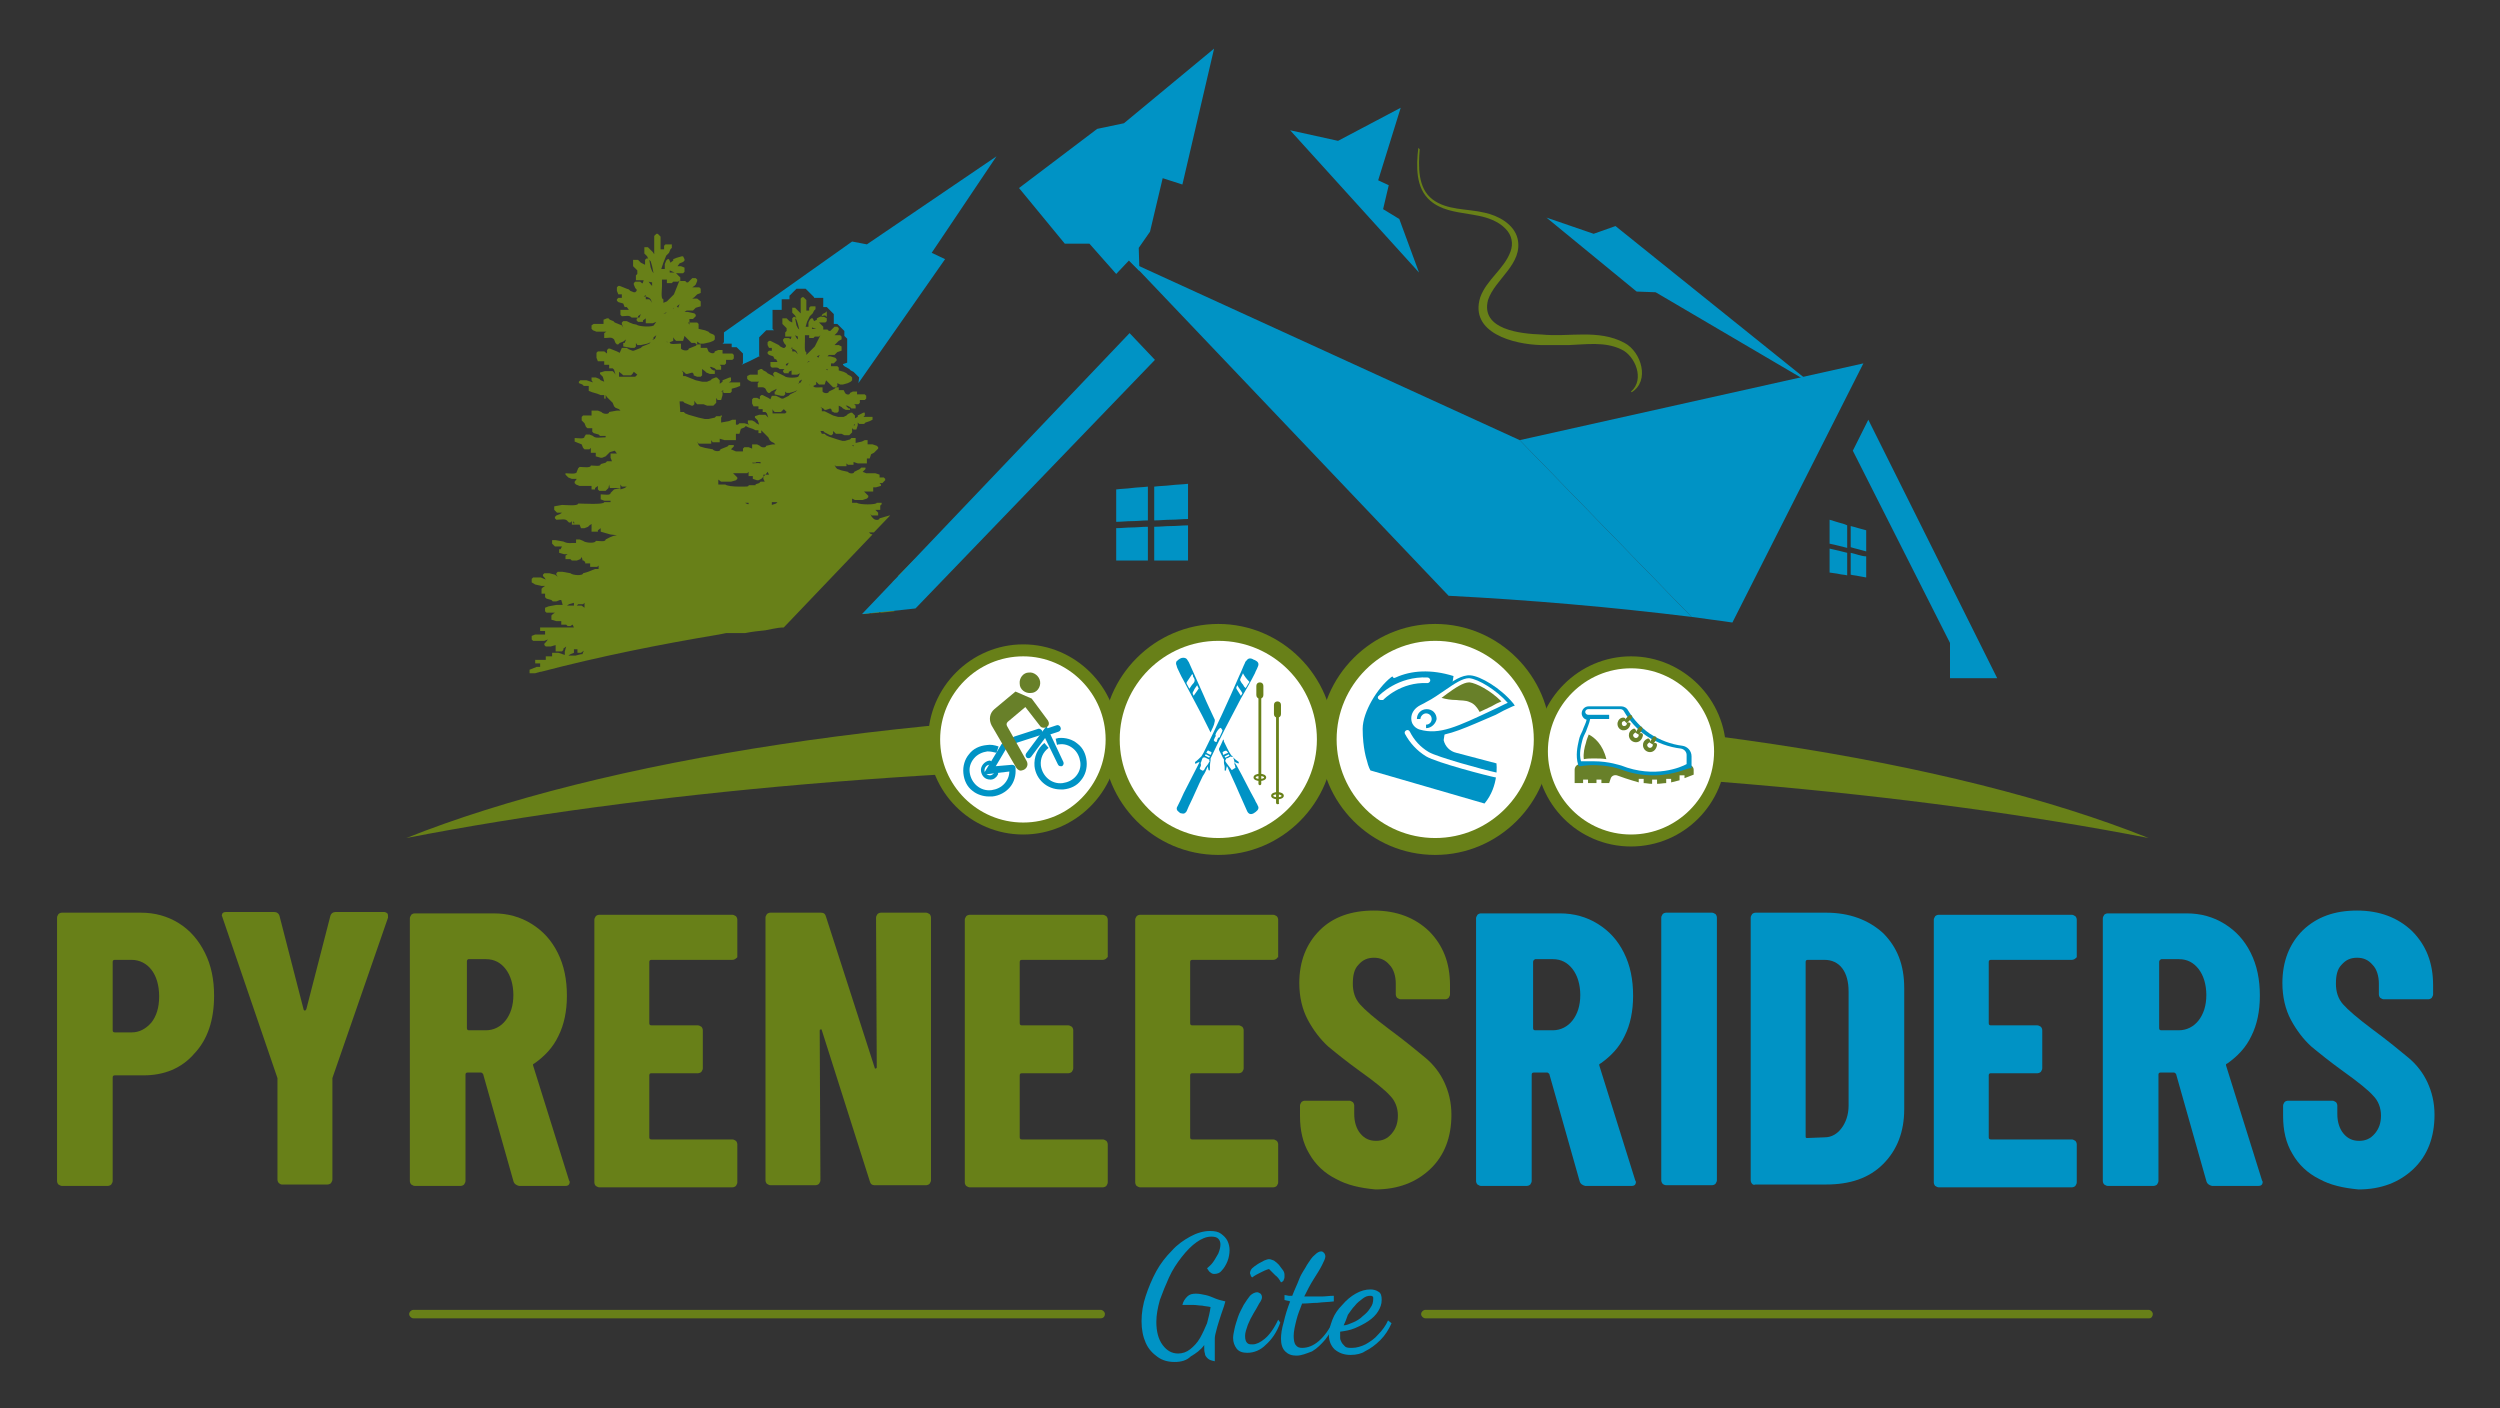 <?xml version="1.0" encoding="utf-8"?>
<!-- Generator: Adobe Illustrator 26.0.3, SVG Export Plug-In . SVG Version: 6.00 Build 0)  -->
<!DOCTYPE svg PUBLIC "-//W3C//DTD SVG 1.1//EN" "http://www.w3.org/Graphics/SVG/1.1/DTD/svg11.dtd">
<svg version="1.1" id="Calque_1" xmlns:x="http://ns.adobe.com/Extensibility/1.0/" xmlns:i="http://ns.adobe.com/AdobeIllustrator/10.0/" xmlns:graph="http://ns.adobe.com/Graphs/1.0/"
	 xmlns="http://www.w3.org/2000/svg" xmlns:xlink="http://www.w3.org/1999/xlink" x="0px" y="0px" viewBox="0 0 355 200"
	 style="enable-background:new 0 0 355 200;" xml:space="preserve">
<rect x="0" y="0" width="355" height="200" fill="#333333" stroke="none"/>
<style type="text/css">
	.st0{fill:#688018;}
	.st1{fill-rule:evenodd;clip-rule:evenodd;fill:#0093C5;}
	.st2{fill:#FFFFFF;}
	.st3{fill:#0093C5;}
	.st4{fill:#688029;}
	.st5{fill:#FFFFFF;stroke:#688018;stroke-width:0.948;stroke-linecap:round;stroke-miterlimit:10;}
</style>
<g>
	<g>
		<path class="st0" d="M201.6,21.2c-0.2,2.4-0.3,5.5,1.8,7.1c2.1,1.6,4.9,1.3,7.4,1.9c1.9,0.4,4.2,1.6,4.7,3.7
			c0.8,3.6-3.2,5.7-4.2,8.7c-1.1,4.2,4.6,4.8,7.6,4.9c3.9,0.4,8.1-0.8,11.8,1.2c2.4,1.3,3.6,5.4,1,7l-0.1-0.1c2-1.7,0.6-5.1-1.4-6
			c-2.3-1.1-4.9-0.7-7.4-0.6c-1.3,0-2.7,0-4,0c-3.8-0.1-10.2-1.7-8.6-6.8c0.9-2.5,3.4-4,4.3-6.5c0.4-1.1,0.2-2.3-0.7-3.2
			c-2.8-2.9-7.7-1.4-10.7-4c-2.1-1.8-2-4.9-1.7-7.5L201.6,21.2"/>
	</g>
	<g>
		<defs>
			<path id="SVGID_1_" d="M195.5,84.3l-31.6-33.2L130,86.4c16.5-1.6,33.2-2.4,49.8-2.4C185,84.1,190.3,84.1,195.5,84.3"/>
		</defs>
		<clipPath id="SVGID_00000095322405283456622130000016650703572443419804_">
			<use xlink:href="#SVGID_1_"  style="overflow:visible;"/>
		</clipPath>
	</g>
	<g>
		<defs>
			<path id="SVGID_00000150076253936099413930000002122632405654070177_" d="M263.1,64l13.8,27.3V94c-8.6-2-17.3-3.6-25.8-4.9
				l-0.5-0.1L263.1,64z"/>
		</defs>
		<clipPath id="SVGID_00000031171709788982979380000006353579326726054790_">
			<use xlink:href="#SVGID_00000150076253936099413930000002122632405654070177_"  style="overflow:visible;"/>
		</clipPath>
	</g>
	<g>
		<defs>
			<path id="SVGID_00000098184877133686886430000006749784018431290524_" d="M305.1,119c-27.7-11.1-72.8-18.3-123.7-18.3
				S85.5,107.9,57.7,119c33.4-6.5,76.5-10.4,123.7-10.4C228.6,108.6,271.7,112.5,305.1,119"/>
		</defs>
		
			<use xlink:href="#SVGID_00000098184877133686886430000006749784018431290524_"  style="overflow:visible;fill-rule:evenodd;clip-rule:evenodd;fill:#688018;"/>
		<clipPath id="SVGID_00000095316653946455810590000012821918880481217712_">
			<use xlink:href="#SVGID_00000098184877133686886430000006749784018431290524_"  style="overflow:visible;"/>
		</clipPath>
	</g>
	<g>
		<defs>
			<path id="SVGID_00000055707351908952531760000005238159811428483750_" d="M127.5,81.8h0.4h0.2l0.7-0.2l0.7-0.2l0.6-0.2l0.2-0.2
				v-0.2l-0.2-0.2h-0.4V80h0.4l0.6-0.2l0.2-0.2v-0.2h-1L127.5,81.8z M126.7,82.7l0.3-0.1l0.2-0.2v-0.2L126.7,82.7z M122.6,87.2
				L122.6,87.2L122.6,87.2l0.9-0.1l0-0.1l0.2,0.1l1.1-0.1l0.1-0.1l0.2,0.1l1.9-0.2l0-0.1l-0.2-0.4h0.4c0-0.3,1-0.2,1.3-0.2h0.6h0.9
				v-0.4l-0.2-0.2l-0.4-0.2h1.3l0.2-0.2V85l-0.2-0.2h-0.6h-0.4l0.2-0.4h0.2v-0.2l-0.4-0.2h-0.2c-0.5,0.3-1.3,0.2-2,0.2v-0.7h-0.2
				l-0.6,0.2c0,0.2-0.6,0.3-1,0.2l-3.2,3.3L122.6,87.2z M112.9,45.2l0.2,0.2l0.2,0.6l0.2,0.8l-0.2-0.2l-0.2-0.4L112.9,45.2z
				 M115.9,46.7h-0.6l0-0.2L115.9,46.7z M113.3,47.8v0.4l-0.2-0.2l-0.2-0.4L113.3,47.8z M116.1,48.4l-0.2,0.4l-0.2,0.4l-0.2,0.2
				l-0.2,0.2l-0.2,0.2l-0.2,0.2l-0.2,0.2l-0.2,0.2v-0.4c-0.3,0-0.2-1.1-0.2-1.5V48v-0.4h0.6V48h0.6l0.2-0.2h0.2h0.4l0.2-0.2
				l-0.2,0.4L116.1,48.4z M113.3,48.2v0.4V48.2z M112.5,49.5l-0.2,0l0.2-0.2V49.5z M112.5,49.5l0.4,0.2l0.2,0.2l0.2,0.4l-0.2-0.2
				l-0.2-0.2h-0.4V49.5z M116.2,50.8l-0.2-0.2l0.4-0.2L116.2,50.8z M115.7,50.8c0,0,0.1,0.1,0.1,0.1
				C115.8,50.9,115.7,50.8,115.7,50.8z M114.8,51.3h0.6h-0.4l-0.4,0.2L114.8,51.3z M111.8,51.9h-0.2v-0.2l0.4-0.2L111.8,51.9z
				 M117.5,52.4l0,0.2l-0.2-0.2H117.5z M115.5,52.7h-0.4H115.5z M116.4,53.1h-0.4H116.4z M113.3,54.5l0.2-0.2v-0.2l0.4-0.2l-0.2,0.4
				L113.3,54.5z M113.3,54.5l-0.2,0.2L113.3,54.5z M114.9,54.6c0,0,0.1,0.1,0.1,0.1C115,54.7,114.9,54.7,114.9,54.6z M114.9,56.1
				l-0.1,0.4L114.9,56.1z M109.8,58.3l0.2,0.2h0.9l0.2-0.2l0.2-0.2l0.4,0.4l-0.2,0.2h-1.8l0-0.6L109.8,58.3z M121.4,60.4l-0.2,0
				l0.2-0.2V60.4z M121.2,63.2l0,0.2l-0.2-0.2H121.2z M105.5,64.1h-0.3h-0.7l-0.7-0.3l0.2-0.2l0.2-0.2v-0.2h-0.7l-0.2,0.2l-0.5,0.2
				l-0.5,0.2c0,0.4-0.9,0.3-1.1,0l-1.1-0.2l-0.7-0.2l-0.2-0.2l-0.2-0.5l0.2,0.3h1.8l0-0.5l0.2,0.3h0.5h0.5v-0.5l0.7,0.2h1.6v-0.9
				h0.5l0.2-0.7l0.5-0.2l0.2-0.2l0,0l0.4,0.2l0.6,0.2l0.4,0.2h0.4v0.4h0.4l0-0.4l0.2,0.2l0.2,0.2l0.2,0.2l0.2,0.2l0.2,0.2l0.2,0.4
				l0.2,0.2l0.4,0.2l0.2,0.2h-0.4l-0.9,0.2c0,0.3-0.7,0.3-0.9,0l-0.4-0.2h-0.7l0,0.6l-0.5-0.2h-0.6l-0.2,0.2v0.4l0.2,0.2L105.5,64.1
				z M106.9,65.8l-0.1-0.1h0.5l0.1-0.1l0,0h0.6v0.2C107.6,65.7,107.2,65.8,106.9,65.8z M107.3,68.9L107.3,68.9l-0.9,0c0,0,0,0,0,0
				l-0.1,0c0,0,0,0.1,0,0.1c-0.1,0.1-0.4,0.1-0.8,0.1c-0.2,0-0.4,0-0.5,0l0,0c-0.9,0-1.8-0.1-2-0.3H102l0-0.7l0.4,0.3h1.4l0.7-0.2
				l0.2-0.2v-0.2l-0.2-0.2l-0.2-0.2l-0.2-0.2h1.4l0,0h0.6l0.2-0.2v0.6h0.6v0.4l0.6,0.2h0.2l0.4-0.2l0.2-0.2l0.2-0.2l0.2-0.2L109,67
				l0.2,0.4l-0.8,0V68l0.2,0.4h-0.6l-0.2,0.2l-0.6,0.2C107.4,68.8,107.3,68.8,107.3,68.9z M106.3,71.6c-0.2,0-0.3-0.1-0.5-0.2h0.5
				V71.6z M109.6,71.3L109.6,71.3l0.2,0l0.6,0l-0.2,0.2l-0.6,0.2L109.6,71.3z M109.3,71.7L109.3,71.7l0.3-0.1L109.3,71.7z
				 M92.9,33.5l0,2.6l-0.2-0.3l-0.2-0.2l-0.2-0.2L92,35.1h-0.5V36l0.2,0.2l0.2,0.2l0.2,0.5L92,36.7h-0.2l-0.2,0.2v0.7L91,37.3
				l-0.2-0.2l-0.2-0.2h-0.7v0.9l0.2,0.2l0.2,0.2l0.2,0.2v0.5l-0.2,0.2v0.7h1.1c-0.2,0.6-0.1,0.5-0.5,0.2h-0.7l-0.2,0.2v0.2l0.2,0.5
				l0.2,0.2v0.2l-0.2,0.2h-0.2l-0.5-0.2l-0.2-0.2L89,41l-0.5-0.2l-0.5-0.2h-0.2l-0.2,0.2v0.5l0.2,0.5h0.5v0.5h-0.5l-0.2,0.2v0.2
				l0.2,0.2l0.7,0.2l0.2,0.5H89l0.3,0.4l-0.5,0h-0.7v0.7l0.2,0.2c0.7,0,1-0.2,1.4,0.2h0.9l-0.2,0.2v0.2l0.2,0.2h0.7v-0.2l0.4-0.3
				l0,0.7h0.5h0.5l0.5-0.2l-0.3,0.4c0,0.4-2.2,0.3-2.5,0L89.9,46l-0.5-0.2L89,45.6h-0.5l-0.2,0.2V46l0.2,0.5l-0.2-0.3L87.8,46
				l-0.5-0.2l-0.2-0.2l-0.5-0.2l-0.2-0.2h-0.2l-0.5,0.2V46h-1.4L84,46.2v0.5l0.2,0.2l0.5,0.2l1.4,0l-0.3,0.2v0.7
				c0.7,0,1-0.2,1.4,0.2l0.2,0.5l0.2,0.2h0.2l0.2-0.2l0.5-0.2l0.4-0.3l-0.2,0.5h-0.2v0.5l1.1,0.2h0.5l0.2-0.2l0-0.5l0.2,0.3H91
				l0.9-0.2l0.5-0.2l-0.2,0.2L91.7,49l-0.5,0.2L91,49.4l-0.5,0.2l-0.5,0.2h-0.2l-0.5-0.2L89,49.4h-0.7L88,50.1l-0.4-0.2l-0.5-0.2
				l-0.5-0.2h-0.2l-0.2,0.2l0,0.5l-0.4-0.3h-0.2h-0.2h-0.5l-0.2,0.2v0.7l0.2,0.5h0.9v0.5h0.7v0.5h0.5l0.2,0.2l0.2,0.7l-0.2-0.3
				l-0.2-0.2h-1.1l-0.7,0.2v0.2l0.2,0.2l0.2,0.2l0.2,0.7L85.3,54l-0.2-0.2l-0.5-0.2H84V54l0.2,0.3L83.3,54h-0.9l-0.2,0.2v0.2
				l0.5,0.2l0.2,0.2h0.7v0.7l0.5,0.2l0.7,0.2l0.5,0.2h0.5v0.5H86l0-0.5l0.2,0.3l0.2,0.2l0.2,0.2l0.2,0.2l0.2,0.2l0.2,0.5l0.2,0.2
				l0.5,0.2l0.2,0.2h-0.5l-1.1,0.2c0,0.4-0.9,0.3-1.1,0l-0.5-0.2h-0.9l0,0.7L83.5,59h-0.7l-0.2,0.2v0.5l0.2,0.2l0.2,0.2l0.2,0.5
				l0.2,0.2h0.7v0.5l0.2,0.2l0.7,0.2l0.2,0.2H86v0.2c-0.7,0-1.5,0.2-1.8-0.2l-0.5-0.2h-0.5L83,62c0,0.4-0.9,0.2-1.4,0.2v0.5l0.5,0.2
				l0.5,0.2l0.2,0.5l0.2,0.2h0.7l0.2-0.2v0.7h0.7v0.5l0.7,0.2h0.2l0.5-0.2l0.2-0.2l0.2-0.2l0.2-0.2l0.7-0.2l0.3,0.4l-0.9,0V65
				l0.2,0.5h-0.7L86,65.7l-0.7,0.2c0,0.4-0.9,0.2-1.4,0.2c0,0.4-1.2,0.2-1.6,0.2l-0.2,0.2L81.9,67c0,0.4-1.2,0.2-1.6,0.2v0.2
				l0.2,0.2l0.2,0.2l0.5,0.2l0.7,0l-0.3,0.4v0.2l0.2,0.2l0.5,0.2H84v0.5h0.5v-0.2l0.4-0.3l0,0.5l0.2,0.2H86l0.2-0.2l0.2-0.2l0.1-0.5
				l0.1,0.5h0.5h0.5h0.5l-0.9,0.2L86.7,70c0,0.4-0.9,0.2-1.4,0.2v0.7l0.5,0.2h0.9v0.2h-0.9c0,0.4-3.1,0.2-3.7,0.2
				c0,0.4-1.8,0.2-2.3,0.2l-1.1,0.2v0.5l0.2,0.2l0.2,0.2l0.7,0l-0.3,0.2l-0.5,0.2l-0.2,0.2v0.2l0.2,0.2c0.7,0,1.3-0.2,1.6,0.2
				l0.2,0.2h0.2l0.2-0.2v0.5h0.9h0.2l0.2,0.5h0.5l0.5-0.2l0.2-0.2l0.3-0.2L84,75v0.5h0.9v-0.2l0.4-0.3l0,0.5l0.7,0.2l0.7,0.2
				l0.9,0.1l-0.5,0.1l-0.5,0.2L86,76.6c0,0.4-0.9,0.2-1.4,0.2c0,0.4-1.5,0.3-1.8,0l-0.5-0.2h-0.5v0.5c-0.9,0-1.2,0.1-1.8-0.2
				l-1.1-0.2h-0.5v0.5l0.2,0.2l0.2,0.2h0.5h0.5L79.6,78h-0.2v0.5l0.7,0.2l0.5,0l-0.3,0.2v0.5h0.5H81l0.2,0.2h0.7l0.5-0.2l0.2-0.3
				c0.4,1.1-0.4-0.1,0.5,0.7V80h0.2h0.5v0.5h0.5h0.5l0.2-0.2v0.5h-0.5L84,81l-0.5,0.2l-0.7,0.2c0,0.4-1.5,0.3-1.8,0l-1.1-0.2h-0.7
				l-0.2,0.2v0.2l0.2,0.3l-0.4-0.3L78,81.4h-0.7l-0.2,0.2v0.2l0.2,0.2l0.2,0.3l-0.7-0.3h-1.1l-0.2,0.2v0.5L76,83l0.9,0.2l0.5,0
				l-0.3,0.2l-0.2,0.2v0.7h0.5v0.5l0.2,0.2l0.7,0.2l0.2,0.2h0.5l0.5-0.2h0.2l0.2,0.7h-0.9l-1.1,0.2l-0.5,0.2v0.5l0.2,0.2l1.2,0
				l-0.3,0.2l-0.2,0.2V88l0.7,0.2h0.7v0.5h0.2h0.5l0.2,0.2H81c0.4-0.2,0.2-0.4,0.5,0.2h-4.8v0.5h0.7v0.5H76l-0.5,0.2v0.5l0.2,0.2
				h1.6l0.5-0.2l-0.3,0.4l-0.2,0.2v0.2l0.2,0.2h0.7l0.7-0.2v0.9h0.9l0.2-0.2v-0.2l0.4-0.3l-0.2,0.7l0,0.5l-0.9-0.3h-0.9v0.5h-0.9
				v0.5h-0.9H76v0.5h0.7v0.5h-0.5l-0.5,0.2l-0.5,0.2v0.5h0.8l0.7-0.2l0.1,0v0c8.4-2.2,16.9-3.9,25.3-5.3l1-0.2l0,0l0.2,0l0.1,0
				l0.1,0l0.1,0l0.1,0l0,0l0.1,0l0.1,0l0.1,0l0.1,0l0.1,0l0,0l0,0l0.1,0l0.1,0l0.1,0l0.1,0l0.1,0l0,0l0.1,0l0.1,0l0.1,0l0.1,0l0.1,0
				l0.1,0l0,0l0.1,0l0.1,0l0.1,0l0.1,0l0.1,0l0,0c1-0.2,1.9-0.3,2.9-0.4l1-0.2h0l0,0l0,0l0,0c0.5-0.1,1.1-0.2,1.6-0.2l12.6-13.2
				l-0.3-0.1l-0.2-0.2h0.7h0l2.3-2.4h-0.1l-0.7,0.2l-0.7,0.2c0,0.3-0.7,0.3-0.9,0l-0.2-0.2l-0.2-0.4l0.2,0.2h0.9v-0.4l-0.2-0.2
				l-0.2-0.2h0.7v-0.4v-0.2l0.2-0.2v-0.2h-0.7c0,0.3-2.5,0.3-2.8,0h-0.7l0-0.6l0.4,0.2h1.1l0.6-0.2l0.2-0.2v-0.2l-0.2-0.2l-0.2-0.2
				l-0.2-0.2h1.3v-0.6h0.4l0.7-0.2v-0.2l-0.2-0.2h0.4l0.2-0.2l0.2-0.2V68l-0.2-0.2h-0.6v-0.4l-0.6-0.2h-0.7h-0.6l-0.5-0.2l0.2-0.2
				l0.2-0.2v-0.2h-0.6l-0.2,0.2l-0.4,0.2l-0.4,0.2c0,0.3-0.7,0.3-0.9,0l-0.9-0.2l-0.6-0.2l-0.2-0.2l-0.2-0.4l0.2,0.2h1.5l0-0.4
				l0.2,0.2h0.4h0.4v-0.4l0.6,0.2h1.3v-0.7h0.4l0.2-0.6l0.4-0.2l0.2-0.2l0.2-0.2l0.2-0.2v-0.2l-0.2-0.2l-0.6-0.2h-0.7v-0.6h-0.4
				l-0.4,0.2l-0.9,0.2v-0.7h-0.6l-0.2,0.2l-0.7,0.2h-0.4l-0.7-0.2l-0.6-0.2l-0.6-0.2l-0.4-0.2l-0.2-0.2h-0.4l-0.2-0.4l0.4,0l0.2,0.2
				l0.4,0.2l0.4,0.2h0.2l0.2-0.2l0-0.4l0.2,0.2l0.2,0.2h0.6h0.2l0.4,0.2h0.7l0.2-0.2l0.2-0.2l0-0.6l0.2,0.2h0.4l0.2-0.6v-0.4
				l0.2,0.2h0.7l0.2-0.2v-0.2V60l0.6-0.2l0.4-0.2v-0.4l-1.3,0l0.2-0.2v-0.4h-0.2l-0.4,0.2l-0.4,0.2v0.2l-0.4,0.2l0-0.4l-0.2-0.2
				l-0.2-0.2h-0.2l-0.4,0.2l-0.2,0.2l-0.4,0.2H119l-0.7-0.2l-0.4-0.2l-0.4-0.2l-0.4-0.2h-0.4v-0.4l-0.2-0.2l0.4,0.2l0.2,0.2h0.2
				l0.6-0.2l0.2,0.2v0.2l0.4,0.2h0.4l0.2-0.2l0-0.8l0.4,0.2l0.2,0.2l0.4,0.2h0.6V58h-0.2l-0.2-0.2l-0.2-0.2h0.2l0.4,0.2l0.2,0.2h0.6
				v-0.4l-0.2-0.2h0.6l0.2-0.2v-0.4h0.7l0.2-0.2v-0.4l-0.2-0.2h-1.1v-0.4h-0.6l-0.4,0.2c0,0.3-0.5,0.3-0.7,0l-0.2-0.4h-0.7v-0.4
				h-0.4l-0.2,0.2l-0.4,0.2l-0.4,0.2c0,0.3-0.7,0.3-0.9,0v-0.2v-0.4h-0.2c-0.4,0-1.1,0.1-1.1-0.2l0.4-0.2l0-0.4l0.2,0.2l0.2,0.2h0.2
				h0.6l0.2-0.6l0.2,0.2l0.2,0.2l0.2,0.2l0.2,0.2l0.2,0.2h0.4l0.2-0.2l0-0.4l0.4,0.2h0.4l0.7-0.2l0.4-0.2l0.2-0.2v-0.4l-0.2-0.2
				l-0.4-0.2l-0.2-0.2l-0.4-0.2l-0.7-0.2v-0.2v-0.2l-0.2-0.2h-0.9v-0.4h0.4l0.2-0.2l0.2-0.2v-0.2l-0.2-0.2l-0.7-0.2l-0.4,0l0.2-0.2
				h0.2h0.6l0.2-0.2l0.2-0.2l0.6-0.2v-0.6l-0.4-0.2l-0.6,0l0.2-0.2l0.2-0.2l0.2-0.2l0.4-0.2v-0.4l-0.2-0.2l-0.8,0l0.2-0.2l0.2-0.2
				l0.2-0.4v-0.2l-0.2-0.2h-0.4l-0.2,0.2l-0.2,0.2l-0.2,0.2h-0.2l-0.2-0.2h-0.6v-0.4l-0.2-0.2l-0.2-0.2l-0.2-0.2h0.9l0.2-0.2v-0.4
				l-0.4-0.2l-0.4,0l0.2-0.4l0.4-0.2l0.2-0.2V45l-0.2-0.2h-0.2l-0.6,0.2l-0.4,0.2v0.2l-0.4,0.2l-0.2-0.4h-0.2l-0.2,0.2l-0.2,0.4v0.6
				l-0.4,0l0.2-0.7l0.2-0.4l0.2-0.4l0.2-0.2l0.2-0.2l0.2-0.4l0.2-0.2v-0.4h-0.7l-0.2,0.2v0.4h-0.4v-1.5l-0.2-0.2l-0.2-0.2h-0.2
				l-0.2,0.2l0,2.1l-0.2-0.2l-0.2-0.2l-0.2-0.2l-0.2-0.2h-0.4v0.7l0.2,0.2l0.2,0.2l0.2,0.4l-0.2-0.2h-0.2l-0.2,0.2v0.6l-0.4-0.2
				l-0.2-0.2l-0.2-0.2h-0.6V46l0.2,0.2l0.2,0.2l0.2,0.2v0.4l-0.2,0.2v0.6h0.9c-0.2,0.5,0,0.4-0.4,0.2h-0.6l-0.2,0.2v0.2l0.2,0.4
				l0.2,0.2v0.2l-0.2,0.2h-0.2l-0.4-0.2l-0.2-0.2l-0.4-0.2l-0.4-0.2l-0.4-0.2h-0.2l-0.2,0.2v0.4l0.2,0.4h0.4v0.4h-0.4l-0.2,0.2v0.2
				l0.2,0.2l0.6,0.2l0.2,0.4h0.2l0.2,0.4l-0.4,0h-0.6v0.6l0.2,0.2c0.6,0,0.8-0.1,1.1,0.2h0.7l-0.2,0.2v0.2l0.2,0.2h0.6v-0.2l0.4-0.2
				l0,0.6h0.4h0.4l0.4-0.2l-0.2,0.4c0,0.3-1.8,0.3-2,0l-0.4-0.2l-0.4-0.2l-0.4-0.2H110l-0.2,0.2v0.2l0.2,0.4l-0.2-0.2l-0.4-0.2
				l-0.4-0.2l-0.2-0.2l-0.4-0.2l-0.2-0.2h-0.2l-0.4,0.2v0.6h-1.1l-0.4,0.2v0.4l0.2,0.2l0.4,0.2l1.1,0l-0.2,0.2v0.6
				c0.6,0,0.8-0.1,1.1,0.2l0.2,0.4l0.2,0.2h0.2l0.2-0.2l0.4-0.2l0.4-0.2l-0.2,0.4H110v0.4l0.9,0.2h0.4l0.2-0.2l0-0.4l0.2,0.2h0.4
				l0.7-0.2l0.4-0.2l-0.2,0.2l-0.4,0.2l-0.4,0.2l-0.2,0.2l-0.4,0.2l-0.4,0.2h-0.2l-0.4-0.2l-0.4-0.2h-0.6l-0.2,0.5l-0.3-0.2
				l-0.4-0.2l-0.4-0.2h-0.2l-0.2,0.2l0,0.4l-0.4-0.2h-0.2h-0.2H107l-0.2,0.2v0.6l0.2,0.4h0.7v0.4h0.6v0.4h0.4l0.2,0.2l0.2,0.6
				l-0.2-0.2l-0.2-0.2h-0.9l-0.6,0.2v0.2l0.2,0.2l0.2,0.2l0.2,0.6l-0.4-0.2l-0.2-0.2l-0.4-0.2h-0.6v0.4l0.2,0.2l-0.7-0.2H105
				l-0.2,0.2h-0.3v-0.7h-0.5l-0.5,0.2l-1.1,0.2v-0.9h-0.7l-0.2,0.2l-0.9,0.2h-0.5l-0.9-0.2l-0.7-0.2l-0.7-0.2l-0.5-0.2l-0.2-0.2
				h-0.5L96.5,57l0.5,0l0.2,0.2l0.5,0.2l0.5,0.2h0.2l0.2-0.2l0-0.5l0.2,0.3l0.2,0.2h0.7h0.2l0.5,0.2h0.9l0.2-0.2l0.2-0.2l0-0.7
				l0.2,0.3h0.5l0.2-0.7v-0.5l0.2,0.2h0.9l0.2-0.2v-0.2v-0.2l0.7-0.2l0.5-0.2v-0.5l-1.6,0l0.3-0.2v-0.5h-0.2l-0.5,0.2l-0.5,0.2v0.2
				l-0.4,0.3l0-0.5l-0.2-0.2l-0.2-0.2h-0.2l-0.5,0.2l-0.2,0.2l-0.5,0.2h-0.7L98.8,54l-0.5-0.2l-0.5-0.2l-0.5-0.2H97v-0.5l-0.2-0.3
				l0.4,0.3l0.2,0.2h0.2l0.7-0.2l0.2,0.2v0.2l0.5,0.2h0.5l0.2-0.2l0-0.9l0.4,0.3l0.2,0.2l0.5,0.2h0.7v-0.5h-0.2l-0.3-0.2l-0.2-0.3
				h0.2l0.5,0.2l0.2,0.2h0.7v-0.5l-0.2-0.2h0.7l0.2-0.2v-0.5h0.9l0.2-0.2v-0.5l-0.2-0.2h-1.4v-0.5H102l-0.5,0.2c0,0.4-0.6,0.3-0.9,0
				l-0.2-0.5h-0.9v-0.5H99l-0.2,0.2l-0.5,0.2l-0.5,0.2c0,0.4-0.9,0.3-1.1,0v-0.2v-0.5h-0.2c-0.5,0-1.4,0.2-1.4-0.2l0.5-0.2l0-0.5
				l0.2,0.3l0.2,0.2h0.2H97l0.2-0.7l0.2,0.2l0.2,0.2l0.2,0.2l0.2,0.2l0.2,0.2h0.5L99,49l0-0.5l0.4,0.3h0.5l0.9-0.2l0.5-0.2l0.2-0.2
				v-0.5l-0.2-0.2l-0.5-0.2l-0.2-0.2l-0.5-0.2l-0.9-0.2v-0.2V46L99,45.8h-1.1v-0.5h0.5l0.2-0.2l0.2-0.2v-0.2l-0.2-0.2l-0.9-0.2
				l-0.5,0l0.3-0.2h0.2h0.7l0.2-0.2l0.2-0.2l0.7-0.2v-0.7L99,42.4l-0.7,0l0.3-0.2l0.2-0.2l0.2-0.2l0.5-0.2V41l-0.2-0.2l-1,0l0.3-0.2
				l0.2-0.2l0.2-0.5v-0.2l-0.2-0.2h-0.5l-0.2,0.2l-0.2,0.2l-0.2,0.2h-0.2l-0.2-0.2h-0.7v-0.5l-0.2-0.2l-0.2-0.2l-0.2-0.2H97l0.2-0.2
				V38l-0.5-0.2l-0.5,0l0.3-0.4l0.5-0.2l0.2-0.2v-0.2L97,36.4h-0.2l-0.7,0.2l-0.5,0.2v0.2l-0.4,0.3l-0.2-0.5h-0.2l-0.2,0.2l-0.2,0.5
				v0.7l-0.5,0l0.3-0.9l0.2-0.5l0.2-0.5l0.2-0.2l0.2-0.2l0.2-0.5l0.2-0.2v-0.5h-0.9l-0.2,0.2v0.5h-0.5v-1.8l-0.2-0.2l-0.2-0.2h-0.2
				L92.9,33.5z M92.2,36.9l0.2,0.2l0.2,0.7l0.2,1l-0.2-0.3L92.4,38L92.2,36.9z M95.8,38.7h-0.7l0-0.3L95.8,38.7z M92.6,40.1v0.5
				l-0.2-0.2l-0.3-0.4L92.6,40.1z M96.1,40.8l-0.2,0.5l-0.2,0.5l-0.2,0.2l-0.2,0.2l-0.2,0.2l-0.2,0.2l-0.2,0.2L94.2,43v-0.5
				c-0.4,0-0.2-1.4-0.2-1.8v-0.5v-0.5h0.7v0.5h0.7l0.2-0.2h0.2h0.5l0.2-0.2l-0.2,0.5L96.1,40.8z M92.6,40.5V41V40.5z M91.7,42.1
				l-0.3,0l0.3-0.2V42.1z M91.7,42.1l0.5,0.2l0.2,0.2l0.2,0.5l-0.2-0.3l-0.2-0.2h-0.5V42.1z M96.3,43.7l-0.2-0.2l0.4-0.3L96.3,43.7z
				 M95.6,43.7c0,0,0.1,0.1,0.1,0.1C95.7,43.9,95.6,43.8,95.6,43.7z M94.5,44.4h0.7h-0.5l-0.5,0.2L94.5,44.4z M90.8,45.1h-0.2v-0.2
				l0.4-0.3L90.8,45.1z M97.9,45.8l0,0.3l-0.2-0.3H97.9z M95.4,46.1h-0.5H95.4z M96.5,46.6h-0.5H96.5z M92.6,48.3l0.2-0.2v-0.2
				l0.4-0.3l-0.2,0.5L92.6,48.3z M92.6,48.3l-0.2,0.2L92.6,48.3z M94.7,48.5c0,0,0.1,0.1,0.1,0.1C94.8,48.6,94.6,48.6,94.7,48.5z
				 M94.6,50.3l-0.2,0.5L94.6,50.3z M88.3,53.1l0.2,0.2h1.1l0.2-0.2l0.2-0.3l0.5,0.4l-0.3,0.3h-2.3l0-0.7L88.3,53.1z M102.7,55.6
				l-0.3,0l0.3-0.2V55.6z M102.5,59l0,0.3l-0.2-0.3H102.5z M88.1,69.5l0-0.7l0.2,0.3l0.7,0l-0.3,0.2L88.1,69.5z M81.4,74.3l0-0.3
				l0.2,0.3H81.4z M80.8,85.8l0.7-0.2V86l-1,0L80.8,85.8z M81.4,86h0.5l0.2-0.2h0.5h0.2l0.2-0.2l0,0.7L82.6,86h-0.5H81.4z
				 M81.7,93.1l-1,0l0.3-0.2l0.5-0.2v-0.5h0.5v0.5h0.5l0.4-0.3l-0.2,0.5h-0.2L81.7,93.1z"/>
		</defs>
		
			<use xlink:href="#SVGID_00000055707351908952531760000005238159811428483750_"  style="overflow:visible;fill-rule:evenodd;clip-rule:evenodd;fill:#688018;"/>
		<clipPath id="SVGID_00000012465586691293436340000003303028687619563147_">
			<use xlink:href="#SVGID_00000055707351908952531760000005238159811428483750_"  style="overflow:visible;"/>
		</clipPath>
	</g>
	<g>
		<g>
			<path class="st1" d="M264.6,51.6L246,88.4c-1.9-0.3-3.8-0.5-5.8-0.8l-24.4-25.1L264.6,51.6z"/>
		</g>
		<g>
			<g>
				<path class="st1" d="M161.8,38.5l-0.1-3.3l1.6-2.3l1.8-7.6l2.8,0.9l4.5-19.3l-12.8,10.6l-3.8,0.8l-11.1,8.4l6.5,7.9l3.5,0
					l3.8,4.3l1.8-1.9L161.8,38.5z M257.4,54.6l-22.3-13.1l-2.7-0.1l-12.8-10.5l6.7,2.3l3.1-1.1L257.4,54.6z M121.9,54.4l12.3-17.6
					l-1.9-0.9l9.2-13.7l-18.4,12.5l-2.1-0.4l-18.2,12.9v1.4l-0.2,0.2h1.3v0.5h0.7l0.9,0.9v1.4l-0.2,0.2l1.1-0.5h0v0l1.4-0.7h0.1
					l-0.1-0.1v-1.3l0,0l0,0v-1.3l1-1h1.1l-0.2-0.2v-2.7h1.3v-1.5h1.1l0-0.5l1-1h1.3l1.2,1.2v0.1h1.3v1.3h0.5l1,1v1.4h0.5l1,1v0.7
					l0.4,0.4v3.4l-0.6,0.2v0.1l0.2,0.2l0,0l0.7,0.4l0.2,0.2l0.4,0.2l0.8,0.8L121.9,54.4L121.9,54.4z M201.5,38.7l-2.8-7.6l-2.3-1.4
					l0.8-3.4l-1.5-0.7l3.2-10.3l-8.9,4.7l-6.8-1.5L201.5,38.7z"/>
			</g>
			<g>
				<path class="st1" d="M240.2,87.6l-24.4-25.1l-55.1-25.2l45,47.3C217.3,85.2,228.8,86.2,240.2,87.6"/>
			</g>
			<g>
				<polygon class="st1" points="263.1,64 276.9,91.3 276.9,96.3 283.6,96.3 265.3,59.6 				"/>
			</g>
			<g>
				<path class="st1" d="M158.5,69.5c0.7-0.1,1.5-0.1,2.2-0.2c0.7-0.1,1.5-0.1,2.3-0.2c0,0.8,0,1.6,0,2.4c0,0.8,0,1.6,0,2.4
					c-0.8,0-1.5,0.1-2.3,0.1c-0.7,0-1.5,0.1-2.2,0.1c0-0.8,0-1.5,0-2.3C158.5,71,158.5,70.3,158.5,69.5 M163.9,69.1
					c0.8-0.1,1.6-0.1,2.4-0.2c0.8-0.1,1.6-0.1,2.4-0.2c0,0.8,0,1.7,0,2.5c0,0.8,0,1.6,0,2.5c-0.8,0-1.6,0.1-2.4,0.1
					c-0.8,0-1.6,0.1-2.4,0.1c0-0.8,0-1.6,0-2.4C163.9,70.7,163.9,69.9,163.9,69.1z M163.9,74.8c0.8,0,1.6-0.1,2.4-0.1
					c0.8,0,1.6-0.1,2.4-0.1c0,0.8,0,1.7,0,2.5c0,0.8,0,1.6,0,2.5c-0.8,0-1.6,0-2.4,0c-0.8,0-1.6,0-2.4,0c0-0.8,0-1.6,0-2.4
					C163.9,76.4,163.9,75.6,163.9,74.8z M158.5,75c0.7,0,1.5-0.1,2.2-0.1c0.7,0,1.5-0.1,2.3-0.1c0,0.8,0,1.6,0,2.4
					c0,0.8,0,1.6,0,2.4c-0.8,0-1.5,0-2.3,0c-0.7,0-1.5,0-2.2,0c0-0.8,0-1.5,0-2.3C158.5,76.5,158.5,75.7,158.5,75z"/>
			</g>
			<g>
				<path class="st1" d="M259.8,73.8c0.4,0.1,0.9,0.3,1.3,0.4c0.4,0.1,0.8,0.2,1.2,0.4c0,0.5,0,1.1,0,1.6c0,0.5,0,1.1,0,1.6
					c-0.4-0.1-0.8-0.2-1.2-0.3c-0.4-0.1-0.8-0.2-1.3-0.3c0-0.6,0-1.1,0-1.7C259.8,75,259.8,74.4,259.8,73.8 M262.8,74.7
					c0.4,0.1,0.8,0.2,1.1,0.3c0.4,0.1,0.7,0.2,1.1,0.3c0,0.5,0,1,0,1.5c0,0.5,0,1,0,1.5c-0.4-0.1-0.7-0.2-1.1-0.3
					c-0.4-0.1-0.8-0.2-1.1-0.3c0-0.5,0-1.1,0-1.6C262.8,75.8,262.8,75.3,262.8,74.7z M262.8,78.5c0.4,0.1,0.8,0.2,1.1,0.3
					c0.4,0.1,0.7,0.2,1.1,0.2c0,0.5,0,1,0,1.5c0,0.5,0,1,0,1.5c-0.4-0.1-0.7-0.1-1.1-0.2c-0.4-0.1-0.8-0.1-1.1-0.2
					c0-0.5,0-1.1,0-1.6C262.8,79.6,262.8,79,262.8,78.5z M259.8,77.9c0.4,0.1,0.9,0.2,1.3,0.3c0.4,0.1,0.8,0.2,1.2,0.3
					c0,0.5,0,1.1,0,1.6c0,0.5,0,1.1,0,1.6c-0.4-0.1-0.8-0.1-1.2-0.2c-0.4-0.1-0.8-0.1-1.3-0.2c0-0.6,0-1.1,0-1.7
					C259.8,79,259.8,78.4,259.8,77.9z"/>
			</g>
			<g>
				<path class="st1" d="M122.4,87.2l38-39.9l3.6,3.8L130,86.4C127.5,86.7,124.9,86.9,122.4,87.2"/>
			</g>
		</g>
	</g>
	<g>
		<circle class="st2" cx="173" cy="105" r="15.2"/>
		<path class="st0" d="M173,121.4c-9.1,0-16.4-7.4-16.4-16.4S164,88.6,173,88.6s16.4,7.4,16.4,16.4S182.1,121.4,173,121.4z M173,91
			c-7.7,0-14,6.3-14,14s6.3,14,14,14s14-6.3,14-14S180.8,91,173,91z"/>
	</g>
	<g>
		<circle class="st2" cx="203.8" cy="105" r="15.2"/>
		<path class="st0" d="M203.8,121.4c-9.1,0-16.4-7.4-16.4-16.4s7.4-16.4,16.4-16.4s16.4,7.4,16.4,16.4S212.8,121.4,203.8,121.4z
			 M203.8,91c-7.7,0-14,6.3-14,14s6.3,14,14,14s14-6.3,14-14S211.5,91,203.8,91z"/>
	</g>
	<g>
		<circle class="st2" cx="231.6" cy="106.6" r="12.6"/>
		<path class="st0" d="M231.6,120.2c-7.5,0-13.5-6.1-13.5-13.5s6.1-13.5,13.5-13.5s13.5,6.1,13.5,13.5S239.1,120.2,231.6,120.2z
			 M231.6,94.9c-6.5,0-11.8,5.3-11.8,11.8s5.3,11.8,11.8,11.8s11.8-5.3,11.8-11.8S238.1,94.9,231.6,94.9z"/>
	</g>
	<g>
		<circle class="st2" cx="145.3" cy="105" r="12.6"/>
		<path class="st0" d="M145.3,118.5c-7.5,0-13.5-6.1-13.5-13.5s6.1-13.5,13.5-13.5s13.5,6.1,13.5,13.5S152.7,118.5,145.3,118.5z
			 M145.3,93.2c-6.5,0-11.8,5.3-11.8,11.8s5.3,11.8,11.8,11.8S157,111.5,157,105S151.7,93.2,145.3,93.2z"/>
	</g>
	<g>
		<g>
			<g>
				<path class="st0" d="M25.4,131.1c1.6,1,2.8,2.4,3.7,4.2c0.9,1.8,1.3,3.8,1.3,6.1c0,3.4-0.9,6.2-2.8,8.2
					c-1.8,2.1-4.3,3.1-7.2,3.1h-4.1c-0.2,0-0.3,0.1-0.3,0.3v14.7c0,0.2-0.1,0.3-0.2,0.5c-0.1,0.1-0.3,0.2-0.5,0.2H8.8
					c-0.2,0-0.3-0.1-0.5-0.2c-0.1-0.1-0.2-0.3-0.2-0.5v-37.4c0-0.2,0.1-0.3,0.2-0.5c0.1-0.1,0.3-0.2,0.5-0.2h11.2
					C22,129.6,23.8,130.1,25.4,131.1z M21.5,145.2c0.7-0.9,1.1-2.1,1.1-3.7c0-1.6-0.4-2.9-1.1-3.8c-0.7-0.9-1.7-1.4-2.8-1.4h-2.4
					c-0.2,0-0.3,0.1-0.3,0.3v9.7c0,0.2,0.1,0.3,0.3,0.3h2.4C19.8,146.6,20.7,146.1,21.5,145.2z"/>
			</g>
			<g>
				<path class="st0" d="M39.6,168c-0.1-0.1-0.2-0.3-0.2-0.5v-14.4l-0.1-0.3l-7.7-22.5c0-0.1-0.1-0.2-0.1-0.3c0-0.3,0.2-0.5,0.6-0.5
					h6.8c0.4,0,0.7,0.2,0.8,0.6l3.4,13.2c0,0.1,0.1,0.2,0.2,0.2c0.1,0,0.1-0.1,0.2-0.2l3.4-13.2c0.1-0.4,0.4-0.6,0.8-0.6h6.8
					c0.2,0,0.4,0.1,0.5,0.2c0.1,0.1,0.1,0.3,0.1,0.6l-7.8,22.5l-0.1,0.3v14.4c0,0.2-0.1,0.3-0.2,0.5c-0.1,0.1-0.3,0.2-0.5,0.2H40
					C39.9,168.2,39.7,168.1,39.6,168z"/>
			</g>
			<g>
				<path class="st0" d="M72.9,167.7l-4.3-15.2c-0.1-0.1-0.2-0.2-0.3-0.2h-1.9c-0.2,0-0.3,0.1-0.3,0.3v15.1c0,0.2-0.1,0.3-0.2,0.5
					c-0.1,0.1-0.3,0.2-0.5,0.2h-6.5c-0.2,0-0.3-0.1-0.5-0.2c-0.1-0.1-0.2-0.3-0.2-0.5v-37.3c0-0.2,0.1-0.3,0.2-0.5
					c0.1-0.1,0.3-0.2,0.5-0.2h11.2c2,0,3.8,0.5,5.4,1.5c1.6,1,2.8,2.3,3.7,4.1c0.9,1.8,1.3,3.8,1.3,6.1c0,2.2-0.4,4.1-1.2,5.7
					c-0.8,1.7-2,2.9-3.4,3.9c-0.1,0-0.1,0.1-0.2,0.1c0,0.1,0,0.1,0,0.2l5.1,16.3l0.1,0.2c0,0.4-0.2,0.6-0.6,0.6h-6.6
					C73.3,168.3,73,168.1,72.9,167.7z M66.3,136.6v9.4c0,0.2,0.1,0.3,0.3,0.3H69c1.1,0,2.1-0.5,2.8-1.4c0.7-0.9,1.1-2.1,1.1-3.6
					c0-1.5-0.4-2.8-1.1-3.7c-0.7-0.9-1.6-1.4-2.8-1.4h-2.5C66.3,136.3,66.3,136.4,66.3,136.6z"/>
			</g>
			<g>
				<path class="st0" d="M104.5,136.1c-0.1,0.1-0.3,0.2-0.5,0.2H92.5c-0.2,0-0.3,0.1-0.3,0.3v8.7c0,0.2,0.1,0.3,0.3,0.3h6.6
					c0.2,0,0.3,0.1,0.5,0.2c0.1,0.1,0.2,0.3,0.2,0.5v5.4c0,0.2-0.1,0.3-0.2,0.5c-0.1,0.1-0.3,0.2-0.5,0.2h-6.6
					c-0.2,0-0.3,0.1-0.3,0.3v8.8c0,0.2,0.1,0.3,0.3,0.3h11.5c0.2,0,0.3,0.1,0.5,0.2c0.1,0.1,0.2,0.3,0.2,0.5v5.4
					c0,0.2-0.1,0.3-0.2,0.5c-0.1,0.1-0.3,0.2-0.5,0.2H85.1c-0.2,0-0.3-0.1-0.5-0.2c-0.1-0.1-0.2-0.3-0.2-0.5v-37.3
					c0-0.2,0.1-0.3,0.2-0.5c0.1-0.1,0.3-0.2,0.5-0.2h18.9c0.2,0,0.3,0.1,0.5,0.2c0.1,0.1,0.2,0.3,0.2,0.5v5.4
					C104.7,135.8,104.7,136,104.5,136.1z"/>
			</g>
			<g>
				<path class="st0" d="M124.6,129.8c0.1-0.1,0.3-0.2,0.5-0.2h6.4c0.2,0,0.3,0.1,0.5,0.2c0.1,0.1,0.2,0.3,0.2,0.5v37.3
					c0,0.2-0.1,0.3-0.2,0.5c-0.1,0.1-0.3,0.2-0.5,0.2h-7.3c-0.4,0-0.6-0.2-0.7-0.6l-6.8-21.4c0-0.1-0.1-0.2-0.2-0.1
					c-0.1,0-0.1,0.1-0.1,0.2l0.1,21.2c0,0.2-0.1,0.3-0.2,0.5c-0.1,0.1-0.3,0.2-0.5,0.2h-6.4c-0.2,0-0.3-0.1-0.5-0.2
					c-0.1-0.1-0.2-0.3-0.2-0.5v-37.3c0-0.2,0.1-0.3,0.2-0.5c0.1-0.1,0.3-0.2,0.5-0.2h7.2c0.4,0,0.6,0.2,0.7,0.6l6.9,21.4
					c0,0.1,0.1,0.2,0.2,0.1c0.1,0,0.1-0.1,0.1-0.2l-0.1-21.2C124.4,130.1,124.5,130,124.6,129.8z"/>
			</g>
			<g>
				<path class="st0" d="M157.1,136.1c-0.1,0.1-0.3,0.2-0.5,0.2h-11.5c-0.2,0-0.3,0.1-0.3,0.3v8.7c0,0.2,0.1,0.3,0.3,0.3h6.6
					c0.2,0,0.3,0.1,0.5,0.2c0.1,0.1,0.2,0.3,0.2,0.5v5.4c0,0.2-0.1,0.3-0.2,0.5c-0.1,0.1-0.3,0.2-0.5,0.2h-6.6
					c-0.2,0-0.3,0.1-0.3,0.3v8.8c0,0.2,0.1,0.3,0.3,0.3h11.5c0.2,0,0.3,0.1,0.5,0.2c0.1,0.1,0.2,0.3,0.2,0.5v5.4
					c0,0.2-0.1,0.3-0.2,0.5c-0.1,0.1-0.3,0.2-0.5,0.2h-18.9c-0.2,0-0.3-0.1-0.5-0.2c-0.1-0.1-0.2-0.3-0.2-0.5v-37.3
					c0-0.2,0.1-0.3,0.2-0.5c0.1-0.1,0.3-0.2,0.5-0.2h18.9c0.2,0,0.3,0.1,0.5,0.2c0.1,0.1,0.2,0.3,0.2,0.5v5.4
					C157.3,135.8,157.2,136,157.1,136.1z"/>
			</g>
			<g>
				<path class="st0" d="M181.3,136.1c-0.1,0.1-0.3,0.2-0.5,0.2h-11.5c-0.2,0-0.3,0.1-0.3,0.3v8.7c0,0.2,0.1,0.3,0.3,0.3h6.6
					c0.2,0,0.3,0.1,0.5,0.2c0.1,0.1,0.2,0.3,0.2,0.5v5.4c0,0.2-0.1,0.3-0.2,0.5c-0.1,0.1-0.3,0.2-0.5,0.2h-6.6
					c-0.2,0-0.3,0.1-0.3,0.3v8.8c0,0.2,0.1,0.3,0.3,0.3h11.5c0.2,0,0.3,0.1,0.5,0.2c0.1,0.1,0.2,0.3,0.2,0.5v5.4
					c0,0.2-0.1,0.3-0.2,0.5c-0.1,0.1-0.3,0.2-0.5,0.2h-18.9c-0.2,0-0.3-0.1-0.5-0.2c-0.1-0.1-0.2-0.3-0.2-0.5v-37.3
					c0-0.2,0.1-0.3,0.2-0.5c0.1-0.1,0.3-0.2,0.5-0.2h18.9c0.2,0,0.3,0.1,0.5,0.2c0.1,0.1,0.2,0.3,0.2,0.5v5.4
					C181.5,135.8,181.4,136,181.3,136.1z"/>
			</g>
			<g>
				<path class="st0" d="M189.7,167.4c-1.6-0.8-2.9-2-3.8-3.6c-0.9-1.5-1.3-3.3-1.3-5.3V157c0-0.2,0.1-0.3,0.2-0.5
					c0.1-0.1,0.3-0.2,0.5-0.2h6.3c0.2,0,0.3,0.1,0.5,0.2c0.1,0.1,0.2,0.3,0.2,0.5v1.2c0,1.1,0.3,2.1,0.9,2.8c0.6,0.7,1.3,1,2.2,1
					s1.6-0.3,2.2-1c0.6-0.7,0.9-1.5,0.9-2.6c0-1.1-0.4-2.1-1.1-2.8c-0.7-0.8-2.2-2-4.3-3.5c-1.8-1.3-3.3-2.5-4.5-3.5
					c-1.1-1-2.1-2.3-2.9-3.8c-0.8-1.5-1.2-3.3-1.2-5.2c0-3.1,1-5.6,2.9-7.5c1.9-1.9,4.5-2.8,7.7-2.8c3.2,0,5.8,1,7.8,2.9
					c2,2,3,4.5,3,7.7v1.3c0,0.2-0.1,0.3-0.2,0.5c-0.1,0.1-0.3,0.2-0.5,0.2h-6.3c-0.2,0-0.3-0.1-0.5-0.2c-0.1-0.1-0.2-0.3-0.2-0.5
					v-1.5c0-1.1-0.3-2.1-0.9-2.7c-0.6-0.7-1.3-1-2.2-1c-0.9,0-1.6,0.3-2.2,1c-0.6,0.6-0.8,1.5-0.8,2.7c0,1.1,0.3,2.1,1,2.9
					c0.7,0.8,2.1,2,4.1,3.5c2.3,1.7,4,3.1,5.2,4.1c1.2,1,2.1,2.2,2.7,3.5c0.6,1.3,1,2.8,1,4.6c0,3.2-1,5.8-3,7.7
					c-2,1.9-4.6,2.9-7.8,2.9C193.2,168.7,191.3,168.3,189.7,167.4z"/>
			</g>
			<g>
				<path class="st3" d="M224.3,167.7l-4.3-15.2c-0.1-0.1-0.2-0.2-0.3-0.2h-1.9c-0.2,0-0.3,0.1-0.3,0.3v15.1c0,0.2-0.1,0.3-0.2,0.5
					c-0.1,0.1-0.3,0.2-0.5,0.2h-6.5c-0.2,0-0.3-0.1-0.5-0.2c-0.1-0.1-0.2-0.3-0.2-0.5v-37.3c0-0.2,0.1-0.3,0.2-0.5
					c0.1-0.1,0.3-0.2,0.5-0.2h11.2c2,0,3.8,0.5,5.4,1.5c1.6,1,2.8,2.3,3.7,4.1c0.9,1.8,1.3,3.8,1.3,6.1c0,2.2-0.4,4.1-1.2,5.7
					c-0.8,1.7-2,2.9-3.4,3.9c-0.1,0-0.1,0.1-0.2,0.1c0,0.1,0,0.1,0,0.2l5.1,16.3l0.1,0.2c0,0.4-0.2,0.6-0.6,0.6h-6.6
					C224.7,168.3,224.4,168.1,224.3,167.7z M217.7,136.6v9.4c0,0.2,0.1,0.3,0.3,0.3h2.5c1.1,0,2.1-0.5,2.8-1.4
					c0.7-0.9,1.1-2.1,1.1-3.6c0-1.5-0.4-2.8-1.1-3.7c-0.7-0.9-1.6-1.4-2.8-1.4h-2.5C217.8,136.3,217.7,136.4,217.7,136.6z"/>
			</g>
			<g>
				<path class="st3" d="M236.1,168.1c-0.1-0.1-0.2-0.3-0.2-0.5v-37.3c0-0.2,0.1-0.3,0.2-0.5c0.1-0.1,0.3-0.2,0.5-0.2h6.5
					c0.2,0,0.3,0.1,0.5,0.2c0.1,0.1,0.2,0.3,0.2,0.5v37.3c0,0.2-0.1,0.3-0.2,0.5c-0.1,0.1-0.3,0.2-0.5,0.2h-6.5
					C236.4,168.3,236.2,168.2,236.1,168.1z"/>
			</g>
			<g>
				<path class="st3" d="M248.8,168.1c-0.1-0.1-0.2-0.3-0.2-0.5v-37.3c0-0.2,0.1-0.3,0.2-0.5c0.1-0.1,0.3-0.2,0.5-0.2h10
					c3.3,0,6,1,8.1,2.9c2,2,3,4.5,3,7.8v17.2c0,3.2-1,5.8-3,7.8c-2,2-4.7,2.9-8.1,2.9h-10C249,168.3,248.9,168.2,248.8,168.1z
					 M256.6,161.6l2.5-0.1c1,0,1.8-0.5,2.4-1.3c0.6-0.8,1-1.9,1-3.2v-16.2c0-1.4-0.3-2.5-0.9-3.3c-0.6-0.8-1.5-1.2-2.5-1.2h-2.4
					c-0.2,0-0.3,0.1-0.3,0.3v24.7C256.4,161.5,256.4,161.6,256.6,161.6z"/>
			</g>
			<g>
				<path class="st3" d="M294.7,136.1c-0.1,0.1-0.3,0.2-0.5,0.2h-11.5c-0.2,0-0.3,0.1-0.3,0.3v8.7c0,0.2,0.1,0.3,0.3,0.3h6.6
					c0.2,0,0.3,0.1,0.5,0.2c0.1,0.1,0.2,0.3,0.2,0.5v5.4c0,0.2-0.1,0.3-0.2,0.5c-0.1,0.1-0.3,0.2-0.5,0.2h-6.6
					c-0.2,0-0.3,0.1-0.3,0.3v8.8c0,0.2,0.1,0.3,0.3,0.3h11.5c0.2,0,0.3,0.1,0.5,0.2c0.1,0.1,0.2,0.3,0.2,0.5v5.4
					c0,0.2-0.1,0.3-0.2,0.5c-0.1,0.1-0.3,0.2-0.5,0.2h-18.9c-0.2,0-0.3-0.1-0.5-0.2c-0.1-0.1-0.2-0.3-0.2-0.5v-37.3
					c0-0.2,0.1-0.3,0.2-0.5c0.1-0.1,0.3-0.2,0.5-0.2h18.9c0.2,0,0.3,0.1,0.5,0.2c0.1,0.1,0.2,0.3,0.2,0.5v5.4
					C294.9,135.8,294.9,136,294.7,136.1z"/>
			</g>
			<g>
				<path class="st3" d="M313.3,167.7l-4.3-15.2c-0.1-0.1-0.2-0.2-0.3-0.2h-1.9c-0.2,0-0.3,0.1-0.3,0.3v15.1c0,0.2-0.1,0.3-0.2,0.5
					c-0.1,0.1-0.3,0.2-0.5,0.2h-6.5c-0.2,0-0.3-0.1-0.5-0.2c-0.1-0.1-0.2-0.3-0.2-0.5v-37.3c0-0.2,0.1-0.3,0.2-0.5
					c0.1-0.1,0.3-0.2,0.5-0.2h11.2c2,0,3.8,0.5,5.4,1.5c1.6,1,2.8,2.3,3.7,4.1c0.9,1.8,1.3,3.8,1.3,6.1c0,2.2-0.4,4.1-1.2,5.7
					c-0.8,1.7-2,2.9-3.4,3.9c-0.1,0-0.1,0.1-0.2,0.1c0,0.1,0,0.1,0,0.2l5.1,16.3l0.1,0.2c0,0.4-0.2,0.6-0.6,0.6h-6.6
					C313.7,168.3,313.4,168.1,313.3,167.7z M306.6,136.6v9.4c0,0.2,0.1,0.3,0.3,0.3h2.5c1.1,0,2.1-0.5,2.8-1.4
					c0.7-0.9,1.1-2.1,1.1-3.6c0-1.5-0.4-2.8-1.1-3.7c-0.7-0.9-1.6-1.4-2.8-1.4h-2.5C306.7,136.3,306.6,136.4,306.6,136.6z"/>
			</g>
			<g>
				<path class="st3" d="M329.3,167.4c-1.6-0.8-2.9-2-3.8-3.6c-0.9-1.5-1.3-3.3-1.3-5.3V157c0-0.2,0.1-0.3,0.2-0.5
					c0.1-0.1,0.3-0.2,0.5-0.2h6.3c0.2,0,0.3,0.1,0.5,0.2c0.1,0.1,0.2,0.3,0.2,0.5v1.2c0,1.1,0.3,2.1,0.9,2.8c0.6,0.7,1.3,1,2.2,1
					c0.9,0,1.6-0.3,2.2-1c0.6-0.7,0.9-1.5,0.9-2.6c0-1.1-0.4-2.1-1.1-2.8c-0.7-0.8-2.2-2-4.3-3.5c-1.8-1.3-3.3-2.5-4.5-3.5
					c-1.1-1-2.1-2.3-2.9-3.8c-0.8-1.5-1.2-3.3-1.2-5.2c0-3.1,1-5.6,2.9-7.5c2-1.9,4.5-2.8,7.7-2.8c3.2,0,5.8,1,7.8,2.9
					c2,2,3,4.5,3,7.7v1.3c0,0.2-0.1,0.3-0.2,0.5c-0.1,0.1-0.3,0.2-0.5,0.2h-6.3c-0.2,0-0.3-0.1-0.5-0.2c-0.1-0.1-0.2-0.3-0.2-0.5
					v-1.5c0-1.1-0.3-2.1-0.9-2.7c-0.6-0.7-1.3-1-2.2-1c-0.9,0-1.6,0.3-2.2,1c-0.6,0.6-0.8,1.5-0.8,2.7c0,1.1,0.3,2.1,1,2.9
					c0.7,0.8,2.1,2,4.1,3.5c2.3,1.7,4,3.1,5.2,4.1c1.2,1,2.1,2.2,2.7,3.5c0.6,1.3,1,2.8,1,4.6c0,3.2-1,5.8-3,7.7
					c-2,1.9-4.6,2.9-7.8,2.9C332.8,168.7,330.9,168.3,329.3,167.4z"/>
			</g>
		</g>
	</g>
	<g>
		<g>
			<path class="st3" d="M166.8,193.4c-0.9,0-1.7-0.2-2.4-0.7c-0.7-0.5-1.3-1.1-1.7-2c-0.4-0.9-0.6-1.9-0.6-3.1
				c0-1.2,0.2-2.4,0.6-3.6c0.4-1.2,0.9-2.4,1.5-3.5c0.6-1.1,1.4-2.1,2.2-2.9c0.8-0.9,1.7-1.5,2.6-2c0.9-0.5,1.9-0.8,2.8-0.8
				c0.7,0,1.2,0.1,1.6,0.4c0.4,0.3,0.7,0.6,0.9,1c0.2,0.4,0.3,0.9,0.3,1.3c0,0.5-0.1,1.1-0.3,1.6c-0.2,0.5-0.5,1-0.8,1.3
				c-0.3,0.4-0.7,0.5-1.1,0.5c-0.2,0-0.4-0.1-0.5-0.2c-0.2-0.1-0.3-0.3-0.5-0.6c0.2-0.2,0.5-0.4,0.8-0.8s0.5-0.8,0.8-1.3
				c0.2-0.5,0.3-0.9,0.3-1.3c0-0.3-0.1-0.6-0.3-0.8c-0.2-0.2-0.5-0.3-1-0.3c-0.7,0-1.4,0.3-2.1,0.8c-0.7,0.5-1.4,1.2-2.1,2.1
				c-0.7,0.9-1.3,1.8-1.8,2.9c-0.5,1.1-0.9,2.1-1.3,3.2c-0.3,1.1-0.5,2.1-0.5,3.1c0,1.4,0.3,2.5,0.9,3.3c0.6,0.8,1.3,1.2,2.2,1.2
				c0.6,0,1.2-0.2,1.7-0.6c0.5-0.4,1-0.9,1.4-1.6c0.4-0.7,0.7-1.4,1-2.1c0.2-0.8,0.4-1.5,0.5-2.3c-0.4-0.1-0.8-0.1-1.2-0.2
				c-0.4,0-0.8-0.1-1.3-0.1c-0.2,0-0.5,0-0.7,0c-0.2,0-0.5,0-0.8,0c0.1-0.5,0.4-0.9,0.7-1.2c0.3-0.3,0.7-0.4,1.2-0.4
				c0.5,0,0.9,0.1,1.4,0.2c0.5,0.1,0.9,0.3,1.4,0.5c0.5,0.2,1,0.3,1.4,0.4l-0.2,0.7c-0.3,0.8-0.5,1.5-0.7,2.1
				c-0.2,0.6-0.3,1-0.4,1.4c-0.1,0.4-0.2,0.7-0.2,1.1c0,0.3,0,0.6,0,1c0,0.3,0,0.6,0,1c0,0.3,0,0.7,0,1.2c-0.5-0.1-0.8-0.2-1-0.4
				c-0.2-0.2-0.4-0.4-0.4-0.7c-0.1-0.3-0.1-0.5-0.1-0.8c0-0.1,0-0.2,0-0.2c0-0.1,0-0.2,0-0.2c-0.5,0.7-1.2,1.2-1.9,1.6
				C168.5,193.2,167.7,193.4,166.8,193.4z"/>
		</g>
		<g>
			<path class="st3" d="M177.1,192.1c-0.7,0-1.2-0.2-1.5-0.6c-0.3-0.4-0.5-0.9-0.5-1.5c0-0.4,0.1-0.8,0.2-1.3
				c0.1-0.5,0.3-1.1,0.5-1.7c0.2-0.6,0.5-1.1,0.8-1.7c0.3-0.5,0.6-0.9,0.9-1.3c0.3-0.3,0.7-0.5,1-0.5c0.2,0,0.3,0.1,0.5,0.2
				c0.1,0.1,0.2,0.3,0.2,0.5c0,0.2-0.1,0.5-0.4,0.9c-0.2,0.4-0.5,0.9-0.8,1.4c-0.3,0.5-0.6,1.1-0.8,1.6c-0.2,0.6-0.4,1.1-0.4,1.6
				c0,0.5,0.1,0.8,0.3,1c0.2,0.2,0.4,0.2,0.8,0.2c0.5,0,1.1-0.3,1.7-0.8c0.6-0.5,1.3-1.4,1.9-2.7l0.3,0.4c-0.5,1.4-1.2,2.4-2.1,3.2
				C179,191.7,178.1,192.1,177.1,192.1z M181.9,182.1c-0.2-0.4-0.5-0.8-0.8-1c-0.3-0.3-0.6-0.6-0.9-0.9c-0.4,0.1-0.8,0.3-1.2,0.5
				c-0.4,0.2-0.8,0.4-1.2,0.7c-0.1-0.1-0.2-0.2-0.2-0.3c0-0.1-0.1-0.2-0.1-0.3c0-0.2,0.1-0.5,0.3-0.7c0.2-0.2,0.5-0.4,0.8-0.6
				c0.3-0.2,0.6-0.3,0.9-0.5c0.3-0.1,0.5-0.2,0.7-0.2c0.2,0,0.4,0.1,0.7,0.2c0.3,0.2,0.5,0.4,0.7,0.6c0.2,0.3,0.4,0.5,0.6,0.8
				c0.2,0.3,0.2,0.5,0.2,0.8c0,0.2,0,0.3-0.1,0.5C182.3,181.9,182.1,182,181.9,182.1z"/>
		</g>
		<g>
			<path class="st3" d="M184.1,192.5c-0.7,0-1.2-0.2-1.6-0.6c-0.4-0.4-0.6-1-0.6-1.8c0-0.6,0.1-1.4,0.4-2.4c0.2-0.9,0.5-1.9,0.9-2.9
				c-0.1,0-0.2-0.1-0.4-0.1c-0.1,0-0.3-0.1-0.4-0.1v-0.7c0.2,0,0.5,0.1,0.6,0.1c0.2,0,0.3,0,0.5,0c0.3-0.8,0.7-1.6,1-2.4
				s0.8-1.4,1.1-2c0.4-0.6,0.7-1.1,1.1-1.4c0.3-0.3,0.6-0.5,0.9-0.5c0.2,0,0.3,0.1,0.4,0.2c0.1,0.1,0.2,0.3,0.2,0.5
				c0,0.3-0.2,0.7-0.5,1.3c-0.3,0.6-0.7,1.2-1.2,2c-0.5,0.8-0.9,1.6-1.3,2.4c0.1,0,0.2,0,0.4,0c0.1,0,0.2,0,0.3,0c0.7,0,1.3,0,1.8,0
				c0.5,0,1.1-0.1,1.7-0.1v0.8c-0.8,0.1-1.6,0.1-2.3,0.2c-0.7,0-1.4,0.1-2,0.1c0,0-0.1,0-0.1,0c0,0-0.1,0-0.1,0
				c-0.3,0.8-0.6,1.5-0.8,2.3c-0.2,0.8-0.4,1.6-0.4,2.3c0,0.6,0.1,1.1,0.3,1.3c0.2,0.3,0.5,0.4,0.9,0.4c0.8,0,1.6-0.3,2.4-1
				c0.8-0.7,1.5-1.7,2.1-2.9l0.3,0.2c-0.4,0.9-0.9,1.7-1.5,2.5c-0.6,0.7-1.2,1.3-1.9,1.7C185.5,192.2,184.8,192.5,184.1,192.5z"/>
		</g>
		<g>
			<path class="st3" d="M191.8,192.4c-1,0-1.7-0.3-2.3-0.8c-0.5-0.5-0.8-1.2-0.8-2c0-0.7,0.2-1.4,0.5-2.2c0.3-0.8,0.8-1.5,1.4-2.1
				c0.6-0.7,1.2-1.2,1.9-1.6c0.7-0.4,1.4-0.6,2.1-0.6c0.4,0,0.8,0.1,1.1,0.3c0.4,0.2,0.5,0.6,0.5,1.2c0,0.6-0.2,1.1-0.5,1.6
				c-0.3,0.5-0.8,1-1.4,1.4c-0.6,0.4-1.2,0.7-1.9,1c-0.7,0.3-1.4,0.4-2.1,0.5c0,0.1,0,0.1,0,0.2c0,0.1,0,0.2,0,0.3
				c0,0.1,0,0.2,0,0.4c0,0.2,0.1,0.4,0.2,0.6c0.1,0.2,0.3,0.4,0.5,0.6c0.2,0.2,0.6,0.2,1,0.2c0.6,0,1.3-0.2,1.9-0.5
				c0.7-0.4,1.3-0.8,1.8-1.4c0.6-0.6,1.1-1.3,1.4-2l0.5,0.4c-0.4,0.9-0.9,1.7-1.6,2.4c-0.7,0.7-1.4,1.2-2.2,1.6
				C193.4,192.2,192.6,192.4,191.8,192.4z M190.8,188.2c0.4,0,0.8-0.2,1.3-0.4c0.5-0.2,1-0.5,1.4-0.9c0.5-0.4,0.8-0.7,1.1-1.2
				c0.3-0.4,0.4-0.8,0.4-1.3c0-0.2,0-0.3-0.1-0.3c-0.1-0.1-0.2-0.1-0.3-0.1c-0.4,0-0.7,0.1-1.1,0.4c-0.4,0.3-0.8,0.6-1.1,1
				c-0.4,0.4-0.7,0.9-1,1.3C191.2,187.3,191,187.8,190.8,188.2z"/>
		</g>
	</g>
	<g>
		<path class="st0" d="M305.2,187.2H202.4c-0.3,0-0.6-0.3-0.6-0.6s0.3-0.6,0.6-0.6h102.7c0.3,0,0.6,0.3,0.6,0.6
			S305.5,187.2,305.2,187.2z"/>
	</g>
	<g>
		<path class="st0" d="M156.3,187.2H58.7c-0.3,0-0.6-0.3-0.6-0.6s0.3-0.6,0.6-0.6h97.6c0.3,0,0.6,0.3,0.6,0.6
			S156.7,187.2,156.3,187.2z"/>
	</g>
	<g>
		<path class="st4" d="M224.4,108.5c-0.5,0-0.8,0.4-0.8,0.8v1.9h1.2v-0.5h0.7v0.5h1.2v-0.5h0.7v0.5h1.1l0.2-0.6
			c0.1-0.4,0.5-0.6,0.9-0.5c0.2,0.1,2,0.7,3.1,1v-0.5h0.7v0.6c0.4,0,0.7,0.1,1.1,0.1c0,0,0.1,0,0.1,0v-0.6h0.7v0.6
			c0.5,0,0.9-0.1,1.3-0.1v-0.6h0.7v0.5c0.4-0.1,0.8-0.2,1.2-0.3v-0.7h0.7v0.4c0.8-0.3,1.3-0.5,1.3-0.5v-0.7c0-0.4-0.4-0.8-0.8-0.6"
			/>
	</g>
	<g>
		<path class="st2" d="M228.6,101.9h-3c-0.4,0-0.7-0.3-0.7-0.7c0-0.4,0.3-0.7,0.7-0.7h4.6c0.3,0,0.6,0.2,0.7,0.4
			c0.8,1.3,1.9,2.5,3.1,3.4c1.4,1,3.1,1.6,4.8,1.8c0.6,0.1,1,0.6,1,1.2v1.4c0,0-4.1,2.5-9.7,0.3c0,0-2.6-0.9-5.7-0.4
			c-0.4-1.1-0.2-2.3,0.1-3.4c0.3-1.1,1-2.1,1.1-3.3"/>
	</g>
	<g>
		<path class="st3" d="M234.8,110.1c-1.4,0-3-0.2-4.8-0.9c0,0-2.5-0.9-5.6-0.4l-0.2,0l-0.1-0.2c-0.4-1.3-0.1-2.6,0.1-3.5
			c0.1-0.5,0.3-0.9,0.5-1.3c0.2-0.6,0.5-1.1,0.6-1.6c-0.4-0.1-0.7-0.5-0.7-0.9c0-0.5,0.4-1,1-1h4.6c0.4,0,0.8,0.2,1,0.6
			c0.8,1.3,1.8,2.4,3.1,3.3c1.4,0.9,3,1.5,4.6,1.7c0.7,0.1,1.3,0.7,1.3,1.5v1.6l-0.1,0.1C239.9,108.9,237.9,110.1,234.8,110.1z
			 M226.3,108.1c2.2,0,3.8,0.6,3.9,0.6c4.8,1.9,8.6,0.2,9.3-0.2v-1.3c0-0.4-0.3-0.8-0.8-0.9c-1.7-0.2-3.4-0.8-4.9-1.8
			c-1.3-0.9-2.4-2.1-3.2-3.5c-0.1-0.2-0.3-0.3-0.5-0.3h-4.6c-0.2,0-0.4,0.2-0.4,0.4s0.2,0.4,0.4,0.4h3v0.6h-2.7
			c-0.1,0.6-0.4,1.2-0.6,1.8c-0.2,0.4-0.4,0.8-0.5,1.2c-0.2,0.8-0.5,1.9-0.2,3C225.2,108.1,225.8,108.1,226.3,108.1z"/>
	</g>
	<g>
		<line class="st2" x1="235" y1="104.8" x2="234.3" y2="105.9"/>
	</g>
	<g>
		<path class="st4" d="M234.3,106.2c-0.1,0-0.1,0-0.2,0c-0.1-0.1-0.2-0.3-0.1-0.4l0.7-1.1c0.1-0.1,0.3-0.2,0.4-0.1
			c0.1,0.1,0.2,0.3,0.1,0.4l-0.7,1.1C234.5,106.1,234.4,106.2,234.3,106.2z"/>
	</g>
	<g>
		<path class="st2" d="M234,105.3c-0.2,0.1-0.4,0.3-0.4,0.6c0,0.4,0.3,0.7,0.7,0.7c0.4,0,0.7-0.3,0.7-0.7"/>
	</g>
	<g>
		<path class="st4" d="M234.3,106.8c-0.5,0-1-0.4-1-1c0-0.4,0.2-0.7,0.6-0.9c0.2-0.1,0.3,0,0.4,0.2c0.1,0.2,0,0.3-0.2,0.4
			c-0.1,0.1-0.2,0.2-0.2,0.3c0,0.2,0.2,0.4,0.4,0.4c0.2,0,0.4-0.2,0.4-0.4c0-0.2,0.1-0.3,0.3-0.3s0.3,0.1,0.3,0.3
			C235.2,106.4,234.8,106.8,234.3,106.8z"/>
	</g>
	<g>
		<line class="st2" x1="233" y1="103.4" x2="232.3" y2="104.5"/>
	</g>
	<g>
		<path class="st4" d="M232.3,104.8c-0.1,0-0.1,0-0.2,0c-0.1-0.1-0.2-0.3-0.1-0.4l0.7-1.1c0.1-0.1,0.3-0.2,0.4-0.1
			c0.1,0.1,0.2,0.3,0.1,0.4l-0.7,1.1C232.4,104.7,232.4,104.8,232.3,104.8z"/>
	</g>
	<g>
		<path class="st2" d="M232,103.9c-0.2,0.1-0.4,0.3-0.4,0.6c0,0.4,0.3,0.7,0.7,0.7c0.4,0,0.7-0.3,0.7-0.7"/>
	</g>
	<g>
		<path class="st4" d="M232.3,105.4c-0.5,0-1-0.4-1-1c0-0.4,0.2-0.7,0.6-0.9c0.2-0.1,0.3,0,0.4,0.2c0.1,0.2,0,0.3-0.2,0.4
			c-0.1,0.1-0.2,0.2-0.2,0.3c0,0.2,0.2,0.4,0.4,0.4s0.4-0.2,0.4-0.4c0-0.2,0.1-0.3,0.3-0.3s0.3,0.1,0.3,0.3
			C233.2,105,232.8,105.4,232.3,105.4z"/>
	</g>
	<g>
		<line class="st2" x1="231.5" y1="101.8" x2="230.6" y2="102.7"/>
	</g>
	<g>
		<path class="st4" d="M230.6,103c-0.1,0-0.2,0-0.2-0.1c-0.1-0.1-0.1-0.3,0-0.4l0.9-0.9c0.1-0.1,0.3-0.1,0.4,0
			c0.1,0.1,0.1,0.3,0,0.4l-0.9,0.9C230.7,103,230.6,103,230.6,103z"/>
	</g>
	<g>
		<path class="st2" d="M230.4,102.1c-0.3,0-0.5,0.2-0.5,0.5c-0.1,0.4,0.2,0.7,0.5,0.8c0.4,0.1,0.7-0.2,0.8-0.5"/>
	</g>
	<g>
		<path class="st4" d="M230.6,103.7c-0.1,0-0.1,0-0.2,0c-0.5-0.1-0.8-0.6-0.7-1.1c0.1-0.4,0.4-0.7,0.8-0.7c0.2,0,0.3,0.1,0.3,0.2
			c0,0.2-0.1,0.3-0.2,0.3c-0.1,0-0.3,0.1-0.3,0.3c0,0.2,0.1,0.4,0.3,0.4c0.2,0,0.4-0.1,0.4-0.3c0-0.2,0.2-0.3,0.3-0.2
			c0.2,0,0.3,0.2,0.2,0.3C231.4,103.4,231,103.7,230.6,103.7z"/>
	</g>
	<g>
		<path class="st4" d="M225.6,104.3c0.8,0.4,2,1.4,2.5,3.5c-0.5-0.1-1.2-0.1-1.8-0.1c-0.4,0-0.9,0-1.4,0.1c-0.1-0.8,0.1-1.7,0.3-2.3
			C225.3,105,225.5,104.6,225.6,104.3"/>
	</g>
	<g>
		<g>
			<path class="st2" d="M143.7,109.1c0.2,1.8-1.1,3.4-2.9,3.6c-1.8,0.2-3.4-1.1-3.6-2.9c-0.2-1.8,1.1-3.4,2.9-3.6
				c0.5-0.1,1,0,1.5,0.2"/>
		</g>
		<g>
			<path class="st3" d="M140.4,113.1c-0.8,0-1.7-0.3-2.3-0.8c-0.8-0.6-1.2-1.5-1.3-2.5c-0.1-1,0.2-2,0.8-2.7
				c0.6-0.8,1.5-1.2,2.5-1.3c0.6-0.1,1.1,0,1.7,0.2l-0.3,0.9c-0.4-0.1-0.8-0.2-1.3-0.2c-0.7,0.1-1.4,0.4-1.9,1
				c-0.5,0.6-0.7,1.3-0.6,2c0.2,1.5,1.5,2.7,3.1,2.5c0.7-0.1,1.4-0.4,1.9-1c0.5-0.6,0.7-1.3,0.6-2l0.9-0.1c0.1,1-0.2,2-0.8,2.7
				s-1.5,1.2-2.5,1.3C140.7,113.1,140.5,113.1,140.4,113.1z"/>
		</g>
		<g>
			<path class="st2" d="M150,105.2c0.1,0,0.2,0,0.4-0.1c1.8-0.2,3.4,1.1,3.6,2.9s-1.1,3.4-2.9,3.6c-1.8,0.2-3.4-1.1-3.6-2.9
				c-0.1-1.2,0.4-2.3,1.3-2.9"/>
		</g>
		<g>
			<path class="st3" d="M150.6,112.1c-1.9,0-3.5-1.4-3.7-3.3c-0.1-1.3,0.4-2.5,1.4-3.3l0.6,0.7c-0.8,0.6-1.2,1.5-1.1,2.5
				c0.2,1.5,1.5,2.7,3.1,2.5c0.7-0.1,1.4-0.4,1.9-1c0.5-0.6,0.7-1.3,0.6-2s-0.4-1.4-1-1.9c-0.6-0.5-1.3-0.7-2-0.6
				c-0.1,0-0.2,0-0.3,0.1l-0.2-0.9c0.1,0,0.3-0.1,0.4-0.1c1-0.1,2,0.2,2.7,0.8c0.8,0.6,1.2,1.5,1.3,2.5c0.1,1-0.2,2-0.8,2.7
				c-0.6,0.8-1.5,1.2-2.5,1.3C150.9,112.1,150.8,112.1,150.6,112.1z"/>
		</g>
		<g>
			<path class="st3" d="M139.6,110l2.6-4.3c0.1-0.2,0.4-0.3,0.6-0.2c0.2,0.1,0.3,0.4,0.2,0.6l-1.6,2.7l2.3-0.2
				c0.3,0,0.5,0.2,0.5,0.4c0,0.3-0.2,0.5-0.4,0.5L139.6,110z"/>
		</g>
		<g>
			<path class="st3" d="M144.1,105.5c-0.2,0-0.4-0.1-0.4-0.3c-0.1-0.2,0.1-0.5,0.3-0.6l3.4-1.1c0.2-0.1,0.5,0.1,0.6,0.3
				c0.1,0.2-0.1,0.5-0.3,0.6l-3.4,1.1C144.1,105.5,144.1,105.5,144.1,105.5z"/>
		</g>
		<g>
			<path class="st3" d="M150.6,108.8c-0.2,0-0.3-0.1-0.4-0.3l-1.8-3.7l-2,2.7c-0.2,0.2-0.4,0.2-0.6,0.1c-0.2-0.2-0.2-0.4-0.1-0.6
				l2.9-3.9l2.4,5.1c0.1,0.2,0,0.5-0.2,0.6C150.8,108.8,150.7,108.8,150.6,108.8z"/>
		</g>
		<g>
			<path class="st4" d="M147.7,96.8c0.1,0.8-0.5,1.6-1.3,1.6c-0.8,0.1-1.6-0.5-1.6-1.3c-0.1-0.8,0.5-1.6,1.3-1.6
				C146.8,95.4,147.6,96,147.7,96.8"/>
		</g>
		<g>
			<path class="st4" d="M144.2,98.2l-3,2.5c-0.7,0.6-0.8,1.5-0.4,2.3l3.5,6c0.2,0.3,0.5,0.5,0.8,0.4c0.6-0.1,1-0.7,0.7-1.3l-2.8-5
				c-0.1-0.2-0.1-0.4,0.1-0.6l2.5-2.1l2.1,2.7c0.2,0.3,0.7,0.3,1,0.1c0.3-0.2,0.3-0.6,0.1-0.9l-2.3-3.1"/>
		</g>
		<g>
			<line class="st2" x1="148.6" y1="103.9" x2="150.1" y2="103.4"/>
		</g>
		<g>
			<path class="st3" d="M148.6,104.4c-0.2,0-0.4-0.1-0.4-0.3c-0.1-0.2,0-0.5,0.3-0.6l1.5-0.5c0.2-0.1,0.5,0,0.6,0.3
				c0.1,0.2,0,0.5-0.3,0.6l-1.5,0.5C148.6,104.4,148.6,104.4,148.6,104.4z"/>
		</g>
	</g>
	<g>
		<g>
			<path class="st3" d="M205,105.1c0.2,0.9,0.9,1.6,1.8,1.8l5.7,1.5c0,0,0.4,3.2-1.7,5.7l-16.2-4.7c0,0-0.3-0.5-0.5-1.4
				c0,0-0.6-1.7-0.6-4.5c0-2.4,2.1-5.8,4-7.3c0.5-0.4,0.1,0.3,0.7,0c2.2-1,5-1.2,8.2-0.2"/>
		</g>
		<g>
			<path class="st2" d="M200.1,102.1c0-0.8,0.5-1.5,1.1-1.9c0.4-0.2,0.8-0.5,1.1-0.6c2.4-1.2,4.6-3.5,6.3-3.4
				c1.3,0.1,4.1,1.7,5.9,3.9c-6.8,3.1-9.7,4.9-13,4C201.6,104,200.1,103.6,200.1,102.1"/>
		</g>
		<g>
			<path class="st3" d="M203.4,104.5c-0.6,0-1.3-0.1-1.9-0.3c-0.6-0.2-1.7-0.8-1.6-2.2h0c0-0.9,0.5-1.7,1.3-2.1
				c0.3-0.2,0.8-0.5,1.1-0.6c0.9-0.4,1.8-1.1,2.6-1.6c1.4-1,2.7-1.9,3.9-1.8c1.4,0.1,4.3,1.8,6.1,4l0.2,0.3l-0.3,0.1
				c-0.9,0.4-1.7,0.8-2.4,1.2C208.2,103.3,205.7,104.5,203.4,104.5z M208.6,96.3c-0.9,0-2.1,0.8-3.4,1.7c-0.9,0.6-1.7,1.2-2.7,1.7
				c-0.3,0.2-0.8,0.4-1.1,0.6c-0.6,0.4-1,1-1,1.7h0c0,1.3,1.2,1.6,1.2,1.6c2.8,0.8,5.3-0.4,10.4-2.8c0.7-0.3,1.4-0.7,2.1-1
				C212.5,98,209.9,96.4,208.6,96.3C208.7,96.3,208.7,96.3,208.6,96.3z"/>
		</g>
		<g>
			<path class="st2" d="M202.5,103.1c0.6,0,1.1-0.5,1.1-1.1c0-0.6-0.5-1.1-1.1-1.1s-1.1,0.5-1.1,1.1"/>
		</g>
		<g>
			<path class="st3" d="M202.5,103.4v-0.5c0.5,0,0.8-0.4,0.8-0.8c0-0.5-0.4-0.8-0.8-0.8s-0.8,0.4-0.8,0.8h-0.5
				c0-0.8,0.6-1.4,1.4-1.4s1.4,0.6,1.4,1.4C203.9,102.7,203.3,103.4,202.5,103.4z"/>
		</g>
		<g>
			<path class="st2" d="M212.4,110.4C212.4,110.4,212.3,110.4,212.4,110.4c-1.1-0.2-8.4-2.1-9.9-3c-1.3-0.8-2.3-1.9-3-3.2
				c-0.1-0.2,0-0.4,0.2-0.5c0.2-0.1,0.4,0,0.5,0.2c0.6,1.2,1.5,2.2,2.7,2.9c1.2,0.7,7.7,2.5,9.6,2.9c0.2,0,0.3,0.3,0.3,0.5
				C212.7,110.2,212.6,110.4,212.4,110.4z"/>
		</g>
		<g>
			<path class="st4" d="M208.7,99.7c-0.6-0.3-1.3-0.2-1.9-0.3c-0.7,0-1.4-0.1-2.1-0.3c0.3-0.2,0.5-0.4,0.8-0.6
				c1.1-0.8,2.3-1.6,3.1-1.6c0,0,0,0,0.1,0c0.9,0.1,2.9,1.1,4.5,2.7c-0.5,0.2-0.9,0.4-1.4,0.7c-0.6,0.3-1.1,0.5-1.7,0.8
				c0-0.1-0.1-0.1-0.1-0.2C209.7,100.4,209.3,99.9,208.7,99.7"/>
		</g>
		<g>
			<path class="st2" d="M196.1,99.4c-0.1,0-0.2,0-0.3-0.1c-0.2-0.1-0.2-0.4,0-0.5c0.1-0.1,2.7-2.8,6.9-2.6c0.2,0,0.4,0.2,0.4,0.4
				c0,0.2-0.2,0.4-0.4,0.4c-3.8-0.2-6.2,2.3-6.3,2.4C196.3,99.4,196.2,99.4,196.1,99.4z"/>
		</g>
	</g>
	<g>
		<path class="st3" d="M140.6,110.7c-0.7,0-1.2-0.5-1.3-1.2c-0.1-0.7,0.5-1.4,1.2-1.5c0.2,0,0.3,0.1,0.3,0.3c0,0.2-0.1,0.3-0.3,0.3
			c-0.4,0-0.7,0.4-0.7,0.8c0,0.4,0.4,0.7,0.8,0.7c0.2,0,0.5-0.2,0.6-0.4c0.1-0.1,0.3-0.2,0.4-0.1c0.1,0.1,0.2,0.3,0.1,0.4
			c-0.2,0.4-0.6,0.7-1,0.7C140.7,110.7,140.6,110.7,140.6,110.7z"/>
	</g>
	<g>
		<g>
			<path class="st3" d="M171.8,109.4c-0.1,0-0.2,0-0.2-0.1c0-0.1-0.1-0.3-0.1-0.5c-0.2,0.5-0.4,1-0.7,1.4c-0.7,1.4-1.3,2.9-2,4.3
				c-0.1,0.2-0.2,0.5-0.3,0.7c-0.2,0.3-0.4,0.4-0.7,0.3c-0.2,0-0.3-0.1-0.4-0.2c-0.3-0.2-0.4-0.5-0.2-0.8c0.3-0.6,0.6-1.2,0.9-1.9
				c0.7-1.4,1.5-2.9,2.2-4.3c0,0,0,0,0-0.1c-0.2,0.1-0.3,0.1-0.4,0.2c-0.1,0-0.1,0.1-0.2,0c0-0.1,0-0.1,0-0.2
				c0.3-0.2,0.6-0.5,0.9-0.8c0.1-0.2,0.2-0.3,0.3-0.5c1.8-3.6,3.5-7.3,5.1-11c0.3-0.6,0.5-1.2,0.8-1.8c0-0.1,0.1-0.2,0.2-0.3
				c0.2-0.3,0.5-0.4,0.9-0.2c0.1,0.1,0.3,0.1,0.4,0.2c0.4,0.2,0.5,0.5,0.3,0.9c-0.1,0.3-0.3,0.6-0.4,0.9c-0.6,1.2-1.3,2.4-2,3.6
				c-0.8,1.5-1.5,2.9-2.3,4.4c-0.7,1.4-1.4,2.8-2,4.1c0,0.1,0,0.1,0,0.2c0,0,0,0.1,0,0.1C171.8,108.5,171.8,108.9,171.8,109.4
				C171.8,109.4,171.8,109.4,171.8,109.4z M171,107.6c-0.2-0.1-0.2,0-0.3,0.2c-0.1,0.2-0.1,0.4-0.2,0.5c0,0,0,0.1,0,0.2
				c0.1,0.1,0,0.2,0,0.3c-0.2,0.4-0.2,0.4,0.2,0.6c0.1,0.1,0.2,0,0.3-0.1c0.1-0.2,0.2-0.4,0.3-0.5c0.2-0.2,0.3-0.4,0.4-0.6
				c0.1-0.1,0.1-0.2,0-0.2c0,0,0,0,0,0c0-0.1,0-0.1,0.1-0.1c-0.2-0.1-0.4-0.2-0.6-0.3C171,107.5,171,107.5,171,107.6z M176.5,95.6
				c-0.1,0.3-0.3,0.6-0.4,0.9c0,0,0,0.1,0,0.1c0.1,0.2,0.2,0.4,0.4,0.6c0.1,0.2,0.2,0.4,0.4,0.5c0.2-0.3,0.3-0.6,0.5-0.8
				c0,0,0-0.1,0-0.1C177,96.4,176.7,96,176.5,95.6z M173.6,103.7c-0.1-0.1-0.1-0.2-0.2-0.3c-0.1-0.1-0.2,0-0.3,0.1c0,0,0,0,0,0
				c-0.2,0.2-0.4,0.5-0.5,0.8c0,0,0,0.1,0,0.1c0.1,0.1,0,0.1,0,0.2c-0.1,0.1-0.1,0.2-0.2,0.4c-0.1,0.1,0,0.2,0.1,0.3
				c0.2,0.1,0.3,0.1,0.3-0.1c0.1-0.2,0.1-0.5,0.4-0.5C173.3,104.3,173.5,104.1,173.6,103.7z M175.7,97.3c-0.2,0.4-0.2,0.4,0,0.7
				c0.2,0.3,0.3,0.5,0.5,0.8c0.1-0.1,0.1-0.2,0.2-0.3c0,0,0-0.1,0-0.1C176.2,98,175.9,97.7,175.7,97.3z M171.3,106.9
				c0.2,0.1,0.4,0.2,0.6,0.3c0.2-0.4,0.2-0.4-0.1-0.5C171.5,106.5,171.5,106.5,171.3,106.9z M171.7,107.6c0-0.1,0.1-0.1,0.1-0.2
				c-0.2-0.1-0.4-0.2-0.6-0.3c0,0.1-0.1,0.1-0.1,0.2C171.3,107.4,171.5,107.5,171.7,107.6z"/>
		</g>
		<g>
			<path class="st3" d="M171.9,104c-0.4-0.8-0.8-1.6-1.2-2.4c-0.9-1.7-1.8-3.4-2.7-5.1c-0.3-0.5-0.5-1-0.8-1.6
				c-0.1-0.2-0.1-0.4-0.2-0.6c0-0.2,0-0.4,0.2-0.5c0.2-0.2,0.5-0.4,0.8-0.4c0.3,0,0.5,0.1,0.6,0.3c0.1,0.1,0.1,0.2,0.2,0.3
				c0.7,1.6,1.4,3.1,2.1,4.7c0.5,1.2,1.1,2.4,1.6,3.5c0,0.1,0,0.1,0,0.2C172.4,103.1,172.1,103.5,171.9,104z M168.9,97.8
				c0.2-0.3,0.3-0.5,0.5-0.7c0.3-0.3,0.3-0.6,0.1-0.9c-0.1-0.1-0.1-0.2-0.1-0.3c0-0.1-0.1-0.1-0.1-0.2c-0.3,0.4-0.5,0.8-0.8,1.2
				c0,0,0,0.1,0,0.2C168.6,97.2,168.7,97.5,168.9,97.8z M170,97.3c-0.2,0.3-0.4,0.5-0.5,0.8c-0.2,0.3-0.2,0.3,0,0.7c0,0,0,0,0,0
				c0.2-0.3,0.5-0.7,0.7-1c0,0,0-0.1,0-0.1C170.1,97.6,170.1,97.5,170,97.3z"/>
		</g>
		<g>
			<path class="st3" d="M174.2,108.8c0,0.2-0.1,0.3-0.1,0.5c0,0.1-0.1,0.2-0.2,0.1c0-0.2,0-0.3,0-0.5c0-0.2-0.1-0.4-0.1-0.6
				c0-0.1,0-0.2,0-0.4c0-0.1,0-0.1-0.1-0.2c-0.2-0.4-0.4-0.8-0.6-1.2c0-0.1,0-0.2,0-0.2c0.2-0.4,0.4-0.8,0.6-1.3
				c0.1,0.1,0.1,0.2,0.1,0.3c0.3,0.6,0.6,1.3,1,1.9c0,0.1,0.2,0.1,0.2,0.2c0.2,0.3,0.6,0.6,0.9,0.8c0,0,0,0.1,0,0.2c0,0-0.1,0-0.1,0
				c-0.2-0.1-0.3-0.1-0.5-0.2c0.1,0.2,0.2,0.4,0.3,0.5c0.9,1.6,1.7,3.3,2.6,4.9c0.1,0.3,0.3,0.5,0.4,0.8c0.2,0.3,0.1,0.6-0.3,0.9
				c-0.1,0.1-0.2,0.1-0.3,0.2c-0.4,0.2-0.7,0.1-0.9-0.3c-0.4-0.9-0.8-1.8-1.2-2.7c-0.5-1.2-1.1-2.4-1.6-3.6
				C174.3,108.9,174.3,108.9,174.2,108.8z M174.1,107.7C174.1,107.8,174.1,107.8,174.1,107.7c0,0.1,0,0.2-0.1,0.2c0,0.1,0,0.1,0,0.2
				c0.1,0.1,0.1,0.2,0.2,0.3c0.2,0.3,0.4,0.5,0.6,0.8c0.1,0.3,0.3,0,0.5-0.1c0.1,0,0.2-0.1,0.1-0.2c0,0,0-0.1,0-0.1
				c0-0.1-0.1-0.2-0.1-0.3c0,0,0-0.1,0-0.1c0-0.1,0-0.1,0-0.2c0-0.1-0.1-0.3-0.1-0.4c-0.1-0.1,0-0.4-0.3-0.3c0,0,0,0,0,0
				c0,0-0.1-0.1-0.1-0.1C174.4,107.6,174.3,107.7,174.1,107.7z M173.7,107.2c0.2-0.1,0.4-0.2,0.7-0.3c-0.1-0.1-0.2-0.3-0.3-0.3
				c-0.2,0-0.3,0.1-0.5,0.2C173.6,106.9,173.7,107.1,173.7,107.2z M174.5,107.1c-0.2,0.1-0.4,0.2-0.6,0.3c0,0.1,0.1,0.1,0.1,0.2
				c0.2-0.1,0.4-0.2,0.6-0.3C174.5,107.2,174.5,107.2,174.5,107.1z"/>
		</g>
	</g>
	<g>
		<g>
			<path class="st5" d="M178.6,101.5"/>
		</g>
		<g>
			<path class="st5" d="M178.6,100.2"/>
		</g>
	</g>
	<g>
		<g>
			<g>
				<line class="st2" x1="178.9" y1="99.1" x2="178.9" y2="111.3"/>
				<path class="st0" d="M178.9,111.5c-0.1,0-0.2-0.1-0.2-0.2V99.1c0-0.1,0.1-0.2,0.2-0.2s0.2,0.1,0.2,0.2v12.2
					C179.1,111.4,179,111.5,178.9,111.5z"/>
			</g>
			<g>
				<line class="st2" x1="178.9" y1="97.4" x2="178.9" y2="98.7"/>
				<path class="st0" d="M178.9,99.2c-0.3,0-0.5-0.2-0.5-0.5v-1.3c0-0.3,0.2-0.5,0.5-0.5s0.5,0.2,0.5,0.5v1.3
					C179.4,99,179.2,99.2,178.9,99.2z"/>
			</g>
		</g>
		<g>
			<path class="st0" d="M178.9,110.9c-0.5,0-0.9-0.2-0.9-0.5c0-0.7,1.8-0.7,1.8,0C179.8,110.7,179.4,110.9,178.9,110.9z
				 M178.9,110.2c-0.4,0-0.6,0.1-0.6,0.2c0,0.1,0.2,0.2,0.6,0.2c0.4,0,0.6-0.1,0.6-0.2C179.5,110.3,179.3,110.2,178.9,110.2z"/>
		</g>
	</g>
	<g>
		<g>
			<g>
				<line class="st2" x1="181.4" y1="101.8" x2="181.4" y2="114"/>
				<path class="st0" d="M181.4,114.2c-0.1,0-0.2-0.1-0.2-0.2v-12.2c0-0.1,0.1-0.2,0.2-0.2s0.2,0.1,0.2,0.2V114
					C181.7,114.1,181.6,114.2,181.4,114.2z"/>
			</g>
			<g>
				<line class="st2" x1="181.4" y1="100.1" x2="181.4" y2="101.4"/>
				<path class="st0" d="M181.4,101.9c-0.3,0-0.5-0.2-0.5-0.5v-1.3c0-0.3,0.2-0.5,0.5-0.5s0.5,0.2,0.5,0.5v1.3
					C181.9,101.7,181.7,101.9,181.4,101.9z"/>
			</g>
		</g>
		<g>
			<path class="st0" d="M181.4,113.5c-0.5,0-0.9-0.2-0.9-0.5c0-0.7,1.8-0.7,1.8,0C182.3,113.3,181.9,113.5,181.4,113.5z
				 M181.4,112.8c-0.4,0-0.6,0.1-0.6,0.2c0,0.1,0.2,0.2,0.6,0.2c0.4,0,0.6-0.1,0.6-0.2C182,113,181.8,112.8,181.4,112.8z"/>
		</g>
	</g>
</g>
</svg>
